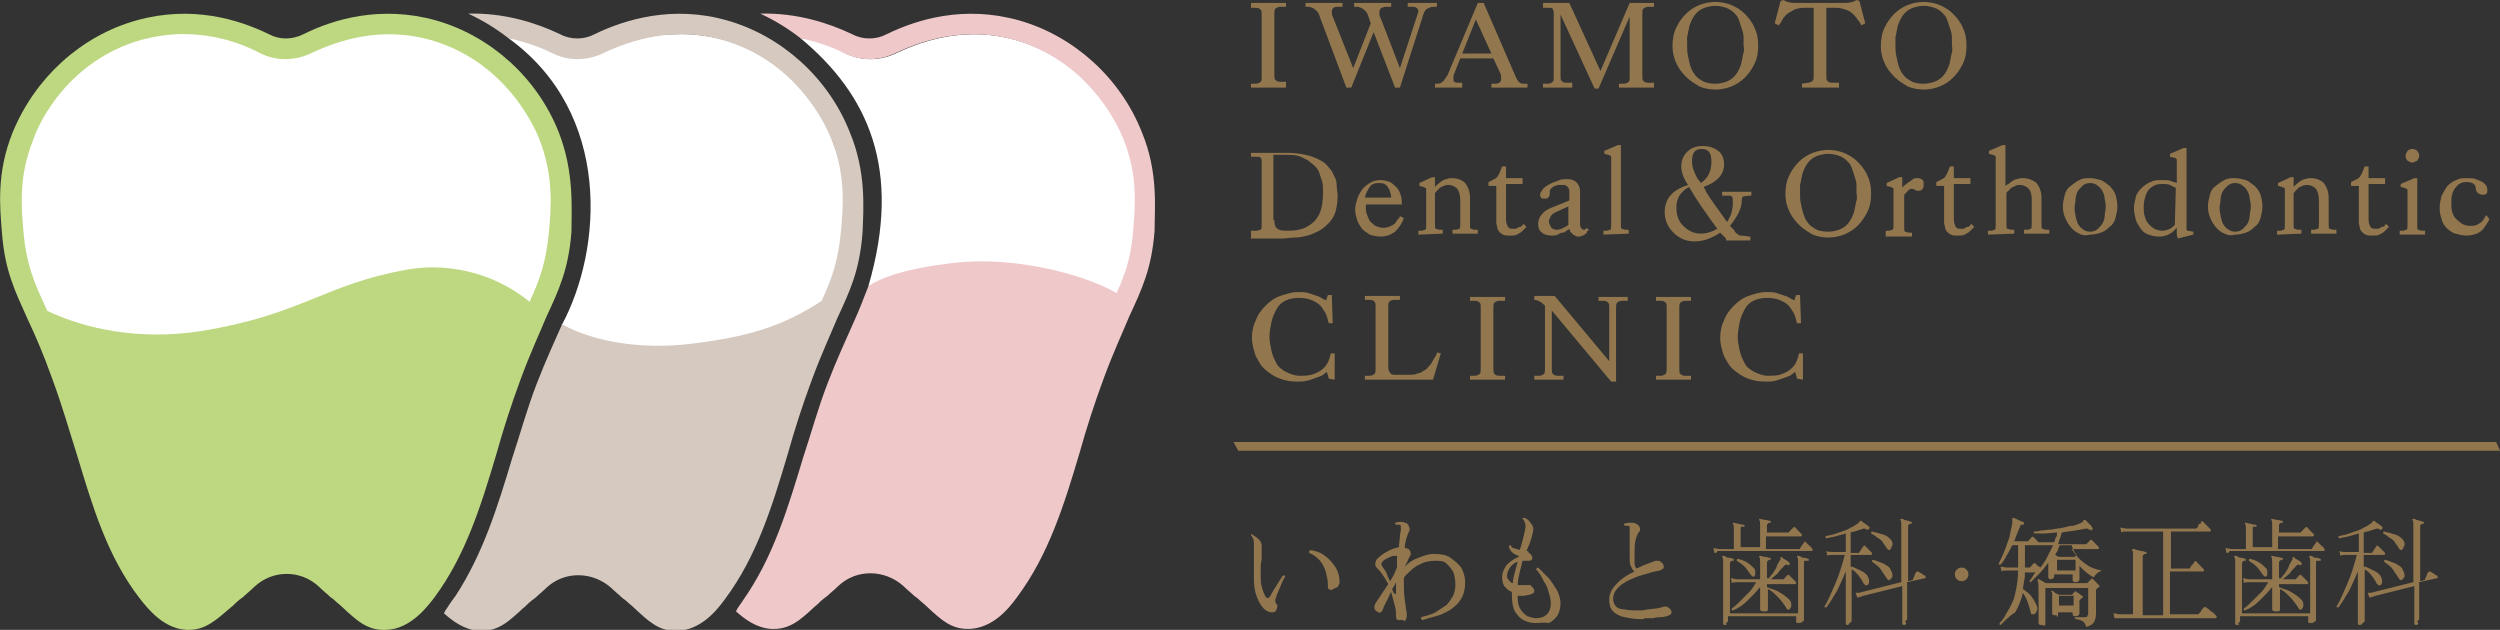 <?xml version="1.0" encoding="utf-8"?>
<!-- Generator: Adobe Illustrator 27.3.1, SVG Export Plug-In . SVG Version: 6.00 Build 0)  -->
<svg version="1.1" xmlns="http://www.w3.org/2000/svg" xmlns:xlink="http://www.w3.org/1999/xlink" x="0px" y="0px"
	 viewBox="0 0 256.8 64.7" style="enable-background:new 0 0 256.8 64.7;" xml:space="preserve">
<rect x="0" y="0" width="256.8" height="64.7" fill="#333333" stroke="none"/>
<style type="text/css">
	.st0{fill:#FFFFFF;}
	.st1{fill:#92774E;}
	.st2{fill:#8DC21F;stroke:#E3007F;stroke-width:3;stroke-miterlimit:10;}
	.st3{fill:#45A681;stroke:#E3007F;stroke-miterlimit:10;}
	.st4{fill:#BDD880;}
	.st5{fill:#D5C9C0;}
	.st6{fill:#EFC8CA;}
</style>
<g id="レイヤー_2">
	<path class="st0" d="M115.5,14.3c-0.7-1.8-3.8-8.1-11.2-10.2c-5-1.4-9.3,0-12.1,1.3c-1.8,0.9-3.8,0.9-5.5,0
		c-1.4-0.7-2.3-1.3-4.5-1.5c7,5.8,10.5,13.5,7,25.5c5.9-1.7,6-0.5,12.7-1.7c3.8-0.7,8.7,0.1,12.6,3.3c1.1-2.4,1.7-4.1,2-7.3
		C116.7,21.3,117,18.1,115.5,14.3z"/>
	<path class="st0" d="M85.5,14.4c-0.6-1.9-3.7-8.2-11.1-10.3c-1.5-0.4-3-0.6-4.3-0.6c-3.2,0-5.8,0.5-7.7,1.5
		c-1.7,0.9-3.8,1.3-5.6,0.4c-1.7-0.8-1.9-1.3-4.6-1.5c10.7,7.7,9.7,21.7,5.5,29.5c2.8,1.1,3.3,3,8.3,3.8c6.3,1,14.2-3.4,18.1-5.3
		c0,0,0,0,0-0.1c1.3-2.8,2.1-4.6,2.4-8.1C86.7,21.3,87,18.1,85.5,14.4z"/>
</g>
<g id="レイヤー_1">
	<g>
		<polygon class="st1" points="256.8,46.3 127.2,46.3 126.7,45.4 256.4,45.4 		"/>
		<g>
			<path class="st2" d="M56.9,33.4"/>
			<path class="st3" d="M56.9,33.4"/>
			<path class="st4" d="M57.4,13.6c-2.2-5.6-7-9.9-12.6-11.5C39.1,0.5,34.2,2,31.2,3.5c-1.2,0.6-2.5,0.6-3.6,0
				C24.5,2,19.7,0.5,14,2.1S3.6,8,1.3,13.6c-1.7,4.2-1.3,7.8-1.1,10.3c0.3,3.9,1.3,5.9,2.6,8.8c0.8,1.7,1.6,3.5,2.6,6.3
				c1,2.7,1.7,5.2,2.5,7.7C9.5,52,11,57.1,14.3,61.4c1,1.3,2.6,3.2,4.9,3.3c0.1,0,0.2,0,0.2,0c1.7,0,2.8-1,4.3-2.3
				c0.3-0.2,0.5-0.5,0.9-0.8l0.4-0.3c0.3-0.3,0.7-0.6,1.1-1c1.9-1.8,4.8-1.8,6.7,0c0.4,0.4,0.8,0.7,1.1,1l0.4,0.3
				c0.3,0.3,0.6,0.5,0.9,0.8c1.5,1.4,2.6,2.4,4.5,2.3c2.5-0.1,4.2-2.4,4.9-3.3c3.2-4.3,4.8-9.4,6.4-14.8c0.7-2.5,1.5-5,2.5-7.7
				s1.9-4.6,2.6-6.3c1.3-2.8,2.3-4.9,2.6-8.8C58.7,21.4,59,17.7,57.4,13.6z"/>
			<path class="st0" d="M56.4,23.7c-0.3,3.2-0.9,4.9-2,7.3c-3.9-3.2-8.8-4-12.6-3.3c-8.5,1.5-10.7,4.6-21.1,6.3
				c-6.3,1-12-0.2-15.9-2.1c0,0,0,0,0-0.1c-1.3-2.8-2.1-4.6-2.4-8.1c-0.2-2.4-0.5-5.6,1-9.3C4,12.5,7.1,6.2,14.5,4.1
				c1.5-0.4,3-0.6,4.3-0.6c3.2,0,5.9,0.9,7.8,1.9c1.7,0.9,3.7,0.9,5.5,0c2.8-1.3,7.1-2.7,12.1-1.3c7.4,2.1,10.5,8.4,11.2,10.2
				C56.9,18.1,56.6,21.3,56.4,23.7z"/>
			<path class="st5" d="M87.3,13.6c-2.2-5.6-7-9.9-12.6-11.5C69.1,0.5,64.2,2,61.1,3.5c-1.1,0.6-2.5,0.6-3.6,0
				c-2.3-1.1-5.6-2.2-9.4-2.1c1.5,0.7,2.8,1.5,4.1,2.5c1.7,0.4,3.2,0.9,4.4,1.5c1.7,0.9,3.7,0.9,5.5,0c2.8-1.3,7.1-2.7,12.1-1.3
				c7.4,2.1,10.5,8.4,11.2,10.2c1.5,3.7,1.2,6.9,1,9.3c-0.3,3.2-0.9,4.9-2,7.3c-4.1,2.7-7.8,3.8-14.2,4.5c-4.4,0.4-9-0.2-12.5-2.1
				v0.1c-0.7,1.6-1.6,3.5-2.6,6.1s-1.7,5.2-2.5,7.6c-1.5,5-3,9.8-5.8,14.1c-0.3,0.4-0.6,0.8-0.9,1.3c-0.1,0.1-0.2,0.3-0.3,0.5
				c0.9,0.8,2.1,1.7,3.6,1.8c1.9,0.1,3-0.9,4.5-2.3c0.3-0.2,0.5-0.5,0.9-0.8l0.4-0.3c0.3-0.3,0.7-0.6,1.1-1c1.9-1.8,4.8-1.7,6.7,0
				c0.4,0.4,0.8,0.7,1.1,1l0.4,0.3c0.3,0.3,0.6,0.5,0.9,0.8c1.5,1.4,2.5,2.3,4.2,2.3c0.1,0,0.2,0,0.2,0c2.3-0.1,3.9-1.9,4.9-3.3
				c3.2-4.3,4.8-9.4,6.4-14.8c0.7-2.5,1.5-5,2.5-7.7s1.9-4.6,2.6-6.3c1.3-2.8,2.3-4.9,2.6-8.8C88.7,21.4,89,17.7,87.3,13.6z"/>
			<path class="st6" d="M117.3,13.6c-2.2-5.6-7-9.9-12.6-11.5C99,0.5,94.2,2,91.1,3.5c-1.1,0.6-2.5,0.6-3.6,0
				c-2.3-1.1-5.6-2.2-9.4-2.1c1.5,0.7,2.8,1.5,4.1,2.5c1.7,0.4,3.2,0.9,4.4,1.5c1.7,0.9,3.7,0.9,5.5,0c2.8-1.3,7.1-2.7,12.1-1.3
				c7.4,2.1,10.5,8.4,11.2,10.2c1.5,3.7,1.2,6.9,1,9.3c-0.2,2.8-0.8,4.5-1.7,6.5c-3.5-2-10.6-3.8-16.7-3.1c-2.5,0.3-6.6,0.9-8.8,2.4
				l0,0c-0.5,1.3-1,2.6-1.6,3.9c-0.7,1.6-1.6,3.5-2.6,6.1s-1.7,5.2-2.5,7.6c-1.6,5.3-3.1,10.3-6.2,14.7c-0.1,0.2-0.3,0.4-0.4,0.6
				c-0.1,0.1-0.2,0.3-0.3,0.5c0.9,0.8,2.1,1.7,3.6,1.8c1.9,0.1,3-0.9,4.5-2.3c0.3-0.2,0.5-0.5,0.9-0.8l0.4-0.3
				c0.3-0.3,0.7-0.6,1.1-1c1.9-1.8,4.8-1.7,6.7,0c0.4,0.4,0.8,0.7,1.1,1l0.4,0.3c0.3,0.3,0.6,0.5,0.9,0.8c1.5,1.4,2.5,2.3,4.2,2.3
				c0.1,0,0.2,0,0.2,0c2.3-0.1,3.9-1.9,4.9-3.3c3.2-4.3,4.8-9.4,6.4-14.8c0.7-2.5,1.5-5,2.5-7.7s1.9-4.6,2.6-6.3
				c1.3-2.8,2.3-4.9,2.6-8.8C118.6,21.4,119,17.7,117.3,13.6z"/>
		</g>
		<g>
			<g>
				<g>
					<path class="st1" d="M130.7,62.9c-0.3,0-0.6-0.1-0.9-0.4c-0.3-0.3-0.5-0.7-0.7-1.2s-0.3-1.1-0.3-1.9c0-0.3,0-0.6,0-0.9
						c0-0.3,0-0.6,0-0.8c0-0.3,0-0.6,0-0.9c0-0.3,0-0.6,0-1c0-0.2,0-0.3-0.1-0.5s-0.1-0.2-0.2-0.3c0-0.1,0-0.1,0-0.1s0.1-0.1,0.1,0
						c0.2,0.1,0.5,0.3,0.7,0.5s0.3,0.4,0.3,0.7c0,0.2,0,0.4,0,0.6c0,0.2,0,0.4,0,0.6c0,0.3-0.1,0.6-0.1,0.9c0,0.3,0,0.7,0,1.2
						s0.1,0.9,0.2,1.2c0.1,0.3,0.2,0.5,0.3,0.7c0.2,0.2,0.3,0.2,0.5-0.1c0.1-0.2,0.2-0.4,0.4-0.7s0.3-0.5,0.5-0.8s0.3-0.5,0.4-0.6
						c0.1,0,0.2,0,0.2,0.1s-0.1,0.2-0.2,0.4c-0.1,0.2-0.2,0.4-0.3,0.7c-0.1,0.2-0.2,0.5-0.3,0.7s-0.1,0.4-0.2,0.6c0,0.1,0,0.2,0,0.2
						c0,0.1,0,0.1,0.1,0.2c0,0,0,0.1,0.1,0.1c0,0,0,0.1,0,0.2c0,0.1,0,0.2-0.1,0.3C131.1,62.8,130.9,62.9,130.7,62.9z M136.8,60.6
						c-0.1,0-0.2,0-0.3-0.1c-0.1,0-0.1-0.2-0.1-0.4c0-0.5-0.1-0.9-0.2-1.3c-0.1-0.4-0.3-0.8-0.6-1.2c-0.3-0.3-0.6-0.6-1.1-0.8
						c-0.1-0.1,0-0.2,0.1-0.3c0.5,0.1,1,0.2,1.5,0.6c0.4,0.3,0.8,0.7,1.1,1.2s0.4,1,0.4,1.5c0,0.2-0.1,0.3-0.2,0.5
						C137,60.5,136.9,60.5,136.8,60.6z"/>
					<path class="st1" d="M143.7,63.7c-0.2,0-0.3-0.1-0.3-0.4c0-0.3,0-0.7-0.1-1c-0.1-0.4-0.2-0.7-0.3-1.1l-0.1-0.4
						c-0.2,0.3-0.3,0.7-0.5,1c-0.1,0.3-0.3,0.5-0.3,0.7c-0.1,0.2-0.2,0.4-0.3,0.4c-0.1,0.1-0.2,0-0.4-0.1c-0.3-0.2-0.3-0.6,0-1
						c0.2-0.3,0.4-0.6,0.6-0.9c0.2-0.3,0.4-0.6,0.6-0.9c-0.2-0.4-0.4-0.7-0.6-1s-0.4-0.5-0.5-0.6c-0.2-0.2-0.3-0.4-0.2-0.6
						c0-0.2,0.1-0.4,0.4-0.6c0.2-0.2,0.5-0.4,0.9-0.6c0.3-0.2,0.7-0.3,1.1-0.4c0-0.4,0.1-0.8,0.1-1.1s0.1-0.5,0.1-0.7
						c0-0.3,0-0.5-0.1-0.5c0,0-0.1,0-0.2,0c-0.1,0-0.1,0-0.2,0l-0.1-0.1v-0.1c0.1,0,0.3-0.1,0.5-0.1s0.4,0,0.5,0.1
						c0.2,0,0.3,0.1,0.4,0.3c0.1,0.2,0.1,0.3,0.1,0.5c-0.1,0.1-0.2,0.4-0.3,0.7s-0.2,0.7-0.2,1.1c0.1,0,0.2,0,0.2,0s0.1,0.1,0.2,0.1
						c0.2,0.2,0.3,0.5,0.1,0.8c-0.1,0.1-0.1,0.2-0.2,0.4s-0.2,0.4-0.3,0.6c0.4-0.4,0.8-0.7,1.4-0.9c0.5-0.2,1-0.4,1.6-0.4
						c0.7,0,1.3,0.1,1.7,0.4s0.8,0.6,1.1,1c0.2,0.4,0.4,0.9,0.4,1.5s-0.1,1.1-0.3,1.5s-0.5,0.8-0.8,1c-0.3,0.3-0.7,0.5-1.1,0.7
						c-0.4,0.2-0.8,0.3-1.2,0.4s-0.7,0.2-1,0.3c-0.1-0.1-0.2-0.2-0.1-0.3c0.2-0.1,0.4-0.1,0.7-0.2c0.3-0.1,0.6-0.2,0.9-0.4
						c0.3-0.2,0.6-0.4,0.9-0.6s0.5-0.6,0.7-0.9s0.3-0.8,0.3-1.3c0-0.4-0.1-0.9-0.2-1.2c-0.2-0.4-0.4-0.6-0.7-0.9s-0.7-0.3-1.2-0.3
						s-1.1,0.1-1.6,0.4c-0.5,0.2-0.9,0.6-1.3,1c-0.1,0.1-0.1,0.1-0.2,0.2c0,0.1-0.1,0.1-0.1,0.2v0.1c0,0.8,0,1.5,0.1,2.1
						s0.1,1,0.2,1.3c0,0.1,0,0.2,0,0.2c0,0.1,0,0.1,0,0.2c0,0.2-0.1,0.4-0.2,0.5C144,63.6,143.9,63.7,143.7,63.7z M142.8,59.7
						c0.1-0.2,0.3-0.5,0.4-0.7c0.1-0.2,0.2-0.5,0.3-0.7c0-0.2,0-0.4,0-0.6c0-0.2,0-0.4,0-0.6c-0.1,0-0.2,0-0.3,0
						c-0.2,0-0.4,0.1-0.6,0.2c-0.2,0.1-0.4,0.2-0.5,0.3s-0.2,0.2-0.2,0.3s0,0.2,0.1,0.3c0.1,0.2,0.3,0.4,0.4,0.6
						C142.5,59.1,142.6,59.4,142.8,59.7z M143.3,61L143.3,61c0.1,0.1,0.1,0,0.1,0c0-0.2,0-0.4,0-0.6c0-0.2,0-0.4,0-0.6
						c0,0.1-0.1,0.1-0.1,0.2c0,0.1-0.1,0.1-0.1,0.2l-0.2,0.3c0,0.1,0.1,0.2,0.1,0.3S143.2,60.9,143.3,61z"/>
					<path class="st1" d="M157.7,64c-0.4,0-0.8-0.1-1.2-0.3s-0.6-0.5-0.9-0.9c-0.2-0.4-0.3-1-0.3-1.7v-0.3c-0.3-0.1-0.5-0.3-0.7-0.5
						s-0.3-0.6-0.3-1c0-0.5,0.2-0.9,0.5-1.3c0.3-0.3,0.7-0.6,1.2-0.8v-0.1c-0.3-0.1-0.5-0.2-0.7-0.4s-0.3-0.4-0.3-0.6l0.1-0.1h0.1
						c0,0.1,0.1,0.3,0.3,0.3c0.2,0.1,0.4,0.1,0.6,0.2c0.2-0.5,0.3-1,0.4-1.4c0.1-0.4,0.2-0.8,0.2-1s0-0.3-0.1-0.5
						c0-0.1-0.1-0.2-0.2-0.3c0-0.1,0-0.1,0.1-0.1s0.1,0,0.1,0c0.3,0.1,0.5,0.3,0.6,0.5c0.2,0.2,0.3,0.4,0.3,0.7
						c0,0.2-0.1,0.5-0.2,0.9s-0.3,0.8-0.5,1.3c0.1,0,0.2,0,0.2,0.1s0.1,0.1,0.2,0.2c0.2,0.2,0.2,0.4,0.2,0.5
						c-0.1,0.2-0.2,0.2-0.4,0.2s-0.4,0-0.6,0c-0.1,0.4-0.2,0.8-0.3,1.2s-0.2,0.9-0.2,1.3c0.2,0,0.4,0,0.6,0s0.3,0,0.5,0
						c0.1,0,0.2,0,0.2,0s0.1,0.1,0.2,0.2c0.2,0.2,0.2,0.3,0.2,0.5c0,0.1-0.2,0.2-0.5,0.3c-0.2,0-0.4,0.1-0.6,0.1c-0.2,0-0.4,0-0.6,0
						v0.2c0,0.5,0.1,0.9,0.3,1.2s0.4,0.5,0.7,0.7c0.3,0.1,0.6,0.2,0.9,0.2c0.4,0,0.8-0.1,1.1-0.4c0.3-0.3,0.4-0.7,0.4-1.1
						c0-0.4-0.1-0.8-0.2-1.1c-0.1-0.4-0.2-0.7-0.4-1s-0.3-0.6-0.5-0.9s-0.3-0.4-0.4-0.5c0-0.1,0.1-0.2,0.2-0.2
						c0.1,0.1,0.2,0.2,0.4,0.4s0.4,0.4,0.6,0.6s0.4,0.5,0.6,0.8c0.2,0.3,0.4,0.6,0.5,0.9c0.1,0.3,0.2,0.6,0.2,1s-0.1,0.8-0.3,1.2
						c-0.2,0.3-0.5,0.6-0.9,0.8C158.6,63.9,158.2,64,157.7,64z M155.4,59.9c0-0.4,0.1-0.7,0.2-1.1c0.1-0.4,0.2-0.7,0.3-1.1
						c-0.3,0.1-0.6,0.3-0.8,0.6s-0.3,0.6-0.3,0.9c0,0.2,0.1,0.3,0.2,0.4S155.2,59.9,155.4,59.9z"/>
					<path class="st1" d="M168.6,63.6c-0.7,0-1.2-0.1-1.7-0.2c-0.5-0.1-0.9-0.3-1.2-0.6s-0.4-0.7-0.4-1.2c0-0.4,0.1-0.8,0.4-1.2
						s0.6-0.7,1-1s0.8-0.5,1.2-0.7c-0.2-0.1-0.3-0.4-0.4-0.6s-0.1-0.6-0.1-1.1c0-0.2,0-0.4,0-0.7s0-0.6,0-0.9c0-0.3,0-0.6,0-0.8
						s0-0.3,0-0.4c0-0.1-0.1-0.2-0.1-0.2s-0.1,0-0.2,0c-0.1,0-0.1,0-0.2,0l0,0l-0.1-0.1v-0.1c0.1,0,0.3-0.1,0.5-0.1s0.3,0,0.5,0
						c0.3,0.1,0.5,0.2,0.6,0.4s0.1,0.4,0,0.5c-0.2,0.2-0.3,0.5-0.4,0.9c-0.1,0.4-0.1,0.9-0.1,1.3c0,0.4,0,0.7,0,1s0.1,0.5,0.2,0.6
						c0.3-0.1,0.6-0.3,0.9-0.4c0.3-0.1,0.5-0.2,0.8-0.3c0.2-0.1,0.3-0.1,0.5-0.1s0.3,0.1,0.4,0.2c0.2,0.2,0.2,0.3,0.2,0.5
						c0,0.1-0.2,0.2-0.4,0.3c-0.4,0.1-0.7,0.1-1.2,0.3c-0.4,0.1-0.8,0.2-1.3,0.4c-0.4,0.2-0.8,0.3-1.2,0.6c-0.4,0.2-0.6,0.5-0.8,0.7
						c-0.2,0.3-0.3,0.6-0.3,0.9c0,0.3,0.1,0.6,0.3,0.8s0.5,0.3,0.9,0.3c0.4,0.1,0.9,0.1,1.4,0.1c0.3,0,0.6,0,0.9-0.1
						c0.3,0,0.7-0.1,1-0.1c0.3-0.1,0.6-0.1,0.7-0.2c0.1,0,0.2,0,0.3,0c0.4,0.2,0.5,0.4,0.5,0.6c0,0.2-0.2,0.3-0.5,0.4
						c-0.1,0-0.3,0.1-0.6,0.1s-0.5,0-0.8,0.1c-0.3,0-0.6,0-0.9,0C169,63.6,168.8,63.6,168.6,63.6z"/>
					<path class="st1" d="M176.1,56.8l-0.1-0.5c0.2,0,0.4,0.1,0.7,0.1h1.4v-2c0-0.3,0-0.5-0.1-0.6c0-0.1,0-0.1,0-0.1h0.1
						c0.1,0,0.3,0.1,0.5,0.1c0.2,0.1,0.4,0.1,0.5,0.1s0.1,0.1,0.1,0.1c0,0.1,0,0.1-0.1,0.1s-0.2,0-0.2,0c-0.1,0-0.1,0.1-0.1,0.2v1.9
						h2V54c0-0.3,0-0.5-0.1-0.6v-0.1h0.1c0.1,0,0.3,0.1,0.5,0.1s0.4,0.1,0.5,0.1s0.1,0.1,0.1,0.1c0,0.1,0,0.1-0.1,0.1
						s-0.2,0-0.2,0.1c-0.1,0-0.1,0.1-0.1,0.2v0.7h2.2c0,0,0.1,0,0.1-0.1c0,0,0.1-0.1,0.2-0.2c0.1-0.1,0.2-0.2,0.2-0.2
						c0.1-0.1,0.1-0.1,0.2,0c0.1,0,0.1,0.1,0.2,0.2c0.1,0.1,0.2,0.2,0.2,0.2c0.1,0.1,0.1,0.1,0.2,0.2c0.1,0.1,0.1,0.1,0.1,0.2
						c0,0.1-0.1,0.1-0.2,0.1h-3.5v1.3h3.4c0.1,0,0.1,0,0.1-0.1c0,0,0.1-0.1,0.2-0.3c0.1-0.1,0.2-0.2,0.2-0.3c0.1-0.1,0.1-0.1,0.2,0
						c0.1,0.1,0.2,0.2,0.3,0.3s0.3,0.2,0.3,0.3c0.1,0.1,0.1,0.2,0.1,0.2c0,0.1-0.1,0.1-0.2,0.1h-9.6
						C176.4,56.8,176.2,56.8,176.1,56.8z M177.2,64.2c-0.2,0-0.2-0.1-0.2-0.2c0,0,0-0.2,0-0.5s0-0.7,0-1.1c0-0.5,0-1,0-1.5
						c0-0.6,0-1.1,0-1.7v-1.4c0-0.3,0-0.5-0.1-0.6c0-0.1,0-0.1,0-0.1s0,0,0.1,0s0.2,0,0.3,0.1s0.3,0.1,0.4,0.1
						c0.1,0,0.3,0.1,0.3,0.1c0.1,0,0.1,0.1,0.1,0.1c0,0.1,0,0.1-0.1,0.1s-0.2,0-0.2,0.1c-0.1,0-0.1,0.1-0.1,0.2V63h7v-5.2
						c0-0.3,0-0.5-0.1-0.6c0-0.1,0-0.1,0-0.1h0.1c0.1,0,0.2,0,0.3,0.1s0.3,0.1,0.4,0.1c0.1,0,0.3,0.1,0.3,0.1c0.1,0,0.1,0.1,0.1,0.1
						c0,0.1,0,0.1-0.1,0.1s-0.2,0-0.3,0s-0.1,0.1-0.1,0.2v0.6c0,0.6,0,1.2,0,1.8s0,1.2,0,1.7s0,1,0,1.3s0,0.5,0,0.5
						c0,0.1-0.1,0.1-0.2,0.2c-0.1,0.1-0.3,0.1-0.4,0.1c-0.2,0-0.2-0.1-0.2-0.2v-0.5h-7v0.5c0,0.1-0.1,0.1-0.2,0.2
						C177.4,64.2,177.3,64.2,177.2,64.2z M181.1,62.8c-0.2,0-0.3-0.1-0.3-0.2c0,0,0-0.1,0-0.3s0-0.3,0-0.5s0-0.4,0-0.6s0-0.4,0-0.6
						v-0.3c-0.4,0.5-0.8,0.9-1.3,1.4s-1,0.8-1.5,1c-0.1,0-0.2-0.1-0.1-0.2c0.3-0.2,0.6-0.5,0.9-0.8s0.6-0.6,0.9-0.9
						c0.3-0.3,0.5-0.7,0.7-1h-1.9c-0.3,0-0.5,0-0.6,0.1l-0.1-0.5c0.2,0,0.4,0.1,0.7,0.1h2.3v-1.7c0-0.3,0-0.5-0.1-0.6v-0.1h0.1
						c0.1,0,0.3,0.1,0.5,0.1s0.3,0.1,0.5,0.1c0.1,0,0.1,0.1,0.1,0.1c0,0.1,0,0.1-0.1,0.1s-0.1,0-0.2,0.1s-0.1,0.1-0.1,0.2v1.6h0.2
						c0.1-0.1,0.2-0.3,0.4-0.5c0.1-0.2,0.3-0.4,0.4-0.7s0.2-0.4,0.3-0.6c0.1-0.1,0.1-0.2,0.1-0.3s0-0.1,0-0.1h0.1
						c0.1,0.1,0.2,0.2,0.4,0.3s0.3,0.2,0.4,0.3c0,0,0.1,0.1,0,0.2c0,0.1-0.1,0.1-0.2,0c-0.1,0-0.1,0-0.2,0c0,0-0.1,0.1-0.2,0.2
						c-0.2,0.2-0.4,0.4-0.6,0.7c-0.2,0.2-0.5,0.4-0.7,0.6h1.2c0.1,0,0.1,0,0.1,0s0.1-0.1,0.2-0.2c0.1-0.1,0.1-0.2,0.2-0.2
						c0.1-0.1,0.1-0.1,0.2,0c0,0,0.1,0.1,0.2,0.2c0.1,0.1,0.1,0.1,0.2,0.2c0.1,0.1,0.1,0.1,0.2,0.2c0.1,0.1,0.1,0.1,0.1,0.2
						c0,0.1-0.1,0.1-0.1,0.1h-2.9v0.3c0.2,0.1,0.5,0.2,0.8,0.3s0.6,0.3,0.9,0.5c0.3,0.2,0.5,0.4,0.6,0.5c0.2,0.2,0.2,0.4,0.2,0.6
						c0,0.2-0.1,0.3-0.2,0.4c-0.1,0-0.1,0.1-0.2,0s-0.1-0.1-0.2-0.3c-0.2-0.3-0.5-0.7-0.8-1s-0.6-0.6-1-0.8v0.2c0,0.2,0,0.5,0,0.7
						c0,0.3,0,0.5,0,0.8c0,0.2,0,0.4,0,0.4s0,0.1-0.1,0.2C181.3,62.8,181.2,62.8,181.1,62.8z M180.2,59.2c-0.1,0-0.1,0.1-0.2,0
						s-0.1-0.1-0.2-0.2c-0.2-0.3-0.4-0.6-0.6-0.8c-0.2-0.2-0.5-0.4-0.8-0.6c0-0.1,0-0.2,0.1-0.2c0.4,0.1,0.7,0.2,1,0.4
						s0.5,0.4,0.7,0.6c0.1,0.1,0.1,0.3,0.1,0.5C180.3,59,180.3,59.1,180.2,59.2z"/>
					<path class="st1" d="M189.8,64.2c-0.2,0-0.2-0.1-0.2-0.2c0,0,0-0.2,0-0.5s0-0.6,0-1s0-0.9,0-1.4s0-1,0-1.6v-0.8
						c-0.3,0.7-0.6,1.4-0.9,2c-0.4,0.6-0.7,1.2-1.1,1.7c-0.1,0-0.2,0-0.2-0.1c0.4-0.6,0.7-1.4,1.1-2.3s0.7-1.9,1-3h-1.2
						c-0.3,0-0.5,0-0.6,0.1l-0.1-0.5c0.2,0.1,0.4,0.1,0.7,0.1h1.3v-1.9c-0.4,0.1-0.7,0.2-1.1,0.3c-0.3,0.1-0.6,0.1-0.9,0.2l-0.1-0.1
						v-0.1c0.2-0.1,0.5-0.1,0.8-0.2c0.3-0.1,0.6-0.2,0.9-0.3s0.6-0.2,0.9-0.4c0.3-0.1,0.5-0.3,0.7-0.4c0.1-0.1,0.2-0.1,0.2-0.2
						c0-0.1,0.1-0.1,0.1-0.1h0.1c0.1,0.1,0.2,0.2,0.4,0.3s0.3,0.3,0.4,0.3c0,0,0.1,0.1,0,0.2c0,0.1-0.1,0.1-0.2,0.1l0,0
						c-0.1,0-0.1,0-0.2-0.1c-0.1,0-0.1,0-0.2,0c-0.2,0.1-0.4,0.1-0.6,0.2c-0.2,0.1-0.5,0.1-0.7,0.2v2.1h0.8c0,0,0.1,0,0.1-0.1
						c0,0,0.1-0.1,0.2-0.3s0.2-0.2,0.2-0.3c0.1-0.1,0.1-0.1,0.2,0c0.1,0.1,0.2,0.2,0.3,0.3s0.3,0.3,0.3,0.3c0.1,0.1,0.1,0.1,0.1,0.2
						c0,0.1-0.1,0.1-0.1,0.1h-2.1v1.2c0.2,0,0.4,0.1,0.6,0.2c0.2,0.1,0.4,0.2,0.6,0.3s0.3,0.2,0.5,0.4c0.1,0.2,0.2,0.4,0.2,0.6
						c0,0.2-0.1,0.4-0.2,0.4c-0.1,0-0.1,0.1-0.2,0s-0.1-0.1-0.2-0.2c-0.1-0.3-0.3-0.5-0.5-0.8c-0.2-0.2-0.4-0.5-0.7-0.6v0.9
						c0,0.5,0,1,0,1.5s0,1,0,1.4s0,0.8,0,1c0,0.3,0,0.4,0,0.5s-0.1,0.1-0.2,0.2S189.9,64.2,189.8,64.2z M195.6,64.2
						c-0.2,0-0.2-0.1-0.2-0.2c0,0,0-0.2,0-0.4s0-0.5,0-0.9s0-0.8,0-1.2s0-0.9,0-1.3l-4,1c-0.2,0.1-0.4,0.1-0.6,0.2l-0.2-0.5
						c0.2,0,0.4,0,0.7-0.1l4-1V54c0-0.3,0-0.5-0.1-0.6v-0.1h0.1c0.1,0,0.2,0,0.3,0.1c0.1,0,0.3,0.1,0.4,0.1c0.1,0,0.2,0.1,0.3,0.1
						s0.1,0.1,0.1,0.1c0,0.1-0.1,0.1-0.1,0.1c-0.1,0-0.2,0-0.2,0.1c-0.1,0-0.1,0.1-0.1,0.2v5.6l0.4-0.1c0,0,0.1,0,0.1-0.1
						c0,0,0-0.1,0.1-0.2c0-0.1,0.1-0.2,0.1-0.3s0.1-0.1,0.1-0.2c0.1-0.1,0.1-0.1,0.2-0.1c0.1,0,0.1,0.1,0.2,0.1
						c0.1,0.1,0.2,0.1,0.3,0.2c0.1,0.1,0.2,0.1,0.2,0.1c0.1,0.1,0.1,0.1,0.1,0.2c0,0.1,0,0.1-0.1,0.1l-1.8,0.4c0,0.4,0,0.9,0,1.3
						c0,0.4,0,0.8,0,1.2s0,0.7,0,0.9s0,0.4,0,0.4c0,0.1-0.1,0.1-0.2,0.2C195.9,64.1,195.7,64.2,195.6,64.2z M194.2,56.4
						c-0.1,0.1-0.1,0.1-0.2,0.1c-0.1,0-0.1-0.1-0.2-0.2c-0.1-0.2-0.3-0.4-0.4-0.6s-0.4-0.4-0.6-0.5c-0.2-0.2-0.4-0.3-0.6-0.4v-0.1
						c0,0,0-0.1,0.1-0.1c0.4,0.1,0.8,0.2,1.1,0.3c0.4,0.1,0.6,0.3,0.8,0.5s0.2,0.4,0.2,0.6C194.3,56.1,194.3,56.3,194.2,56.4z
						 M194.2,59.5c-0.1,0-0.1,0.1-0.2,0.1c-0.1,0-0.1-0.1-0.2-0.2c-0.2-0.3-0.4-0.6-0.6-0.9c-0.2-0.3-0.5-0.5-0.9-0.8
						c0-0.1,0-0.2,0.1-0.2c0.4,0.1,0.8,0.3,1.1,0.4c0.3,0.2,0.6,0.3,0.7,0.6c0.1,0.2,0.2,0.4,0.2,0.6
						C194.4,59.3,194.3,59.4,194.2,59.5z"/>
					<path class="st1" d="M205.5,64.2c-0.1,0-0.1,0-0.1-0.1V64c0.3-0.3,0.5-0.6,0.7-1c0.2-0.3,0.4-0.7,0.6-1.1
						c0.2-0.4,0.3-0.9,0.4-1.4c0.1-0.5,0.2-1.2,0.2-1.9h-1.1c-0.3,0-0.5,0-0.6,0.1l-0.1-0.5c0.2,0,0.4,0.1,0.7,0.1h1.1
						c0-0.2,0-0.3,0-0.5s0-0.3,0-0.5V56h-0.6c-0.2,0.4-0.4,0.8-0.6,1.1c-0.2,0.4-0.4,0.7-0.6,0.9c-0.1,0-0.2,0-0.2-0.1
						c0.2-0.4,0.4-0.8,0.6-1.3s0.3-0.9,0.5-1.4c0.1-0.5,0.2-1,0.3-1.4c0-0.1,0-0.2,0-0.3s0-0.1,0-0.2c0-0.1,0-0.1,0-0.1h0.1
						c0.1,0,0.3,0.1,0.5,0.2c0.2,0.1,0.4,0.2,0.5,0.2s0.1,0.1,0.1,0.2c0,0.1-0.1,0.1-0.1,0.1c-0.1,0-0.2,0-0.2,0s-0.1,0.1-0.1,0.2
						c-0.1,0.2-0.2,0.5-0.3,0.7c-0.1,0.3-0.2,0.5-0.3,0.8h1.3c0.1,0,0.1,0,0.1,0s0.1-0.1,0.2-0.2c0.1-0.1,0.1-0.2,0.2-0.2
						c0.1-0.1,0.1-0.1,0.2,0c0.1,0.1,0.2,0.1,0.2,0.2c0.1,0.1,0.2,0.2,0.3,0.3h1.6c0.1-0.2,0.1-0.4,0.2-0.5s0.1-0.4,0.1-0.5
						c-0.5,0-0.9,0.1-1.3,0.1c-0.4,0-0.7,0-1,0l-0.1-0.1v-0.1c0.2,0,0.4,0,0.7-0.1c0.3,0,0.7-0.1,1.1-0.1c0.4-0.1,0.8-0.1,1.2-0.2
						c0.4-0.1,0.8-0.2,1.1-0.2c0.3-0.1,0.6-0.2,0.8-0.3c0.1-0.1,0.2-0.1,0.2-0.2c0-0.1,0.1-0.1,0.1-0.1h0.1c0.1,0.1,0.1,0.1,0.2,0.2
						c0.1,0.1,0.2,0.2,0.3,0.3s0.2,0.2,0.2,0.3c0.1,0.1,0.1,0.1,0,0.2c0,0.1-0.1,0.1-0.2,0c0,0,0,0-0.1,0s-0.1-0.1-0.2-0.1
						c0,0-0.1,0-0.2,0c-0.3,0.1-0.6,0.1-1.1,0.2s-0.9,0.1-1.3,0.2c-0.1,0.2-0.1,0.4-0.2,0.6c-0.1,0.2-0.1,0.4-0.2,0.6h2.8
						c0.1,0,0.1,0,0.1,0s0.1-0.1,0.2-0.2c0.1-0.1,0.2-0.2,0.2-0.2c0.1-0.1,0.1-0.1,0.2,0c0.1,0.1,0.2,0.2,0.3,0.3s0.2,0.2,0.3,0.3
						s0.1,0.1,0.1,0.2c0,0.1-0.1,0.1-0.1,0.1h-2.7c0.4,0.6,0.8,1.1,1.4,1.5c0.5,0.4,1.1,0.6,1.7,0.7c-0.2,0.1-0.4,0.2-0.5,0.3
						s-0.3,0.3-0.3,0.4c-0.3-0.1-0.5-0.3-0.8-0.5c-0.2-0.2-0.5-0.4-0.7-0.7v0.1c0,0.1,0,0.3,0,0.5s0,0.3,0,0.5c0,0.1,0,0.2,0,0.3
						s0,0.1-0.1,0.2c-0.1,0.1-0.2,0.1-0.4,0.1c-0.1,0-0.2-0.1-0.2-0.2V59H211v0.2c0,0.1,0,0.1-0.1,0.2c-0.1,0.1-0.2,0.1-0.3,0.1
						s-0.2-0.1-0.2-0.2c0,0,0-0.1,0-0.3s0-0.4,0-0.6c0-0.2,0-0.4,0-0.6l0,0c-0.3,0.4-0.6,0.8-0.9,1.1s-0.6,0.6-0.9,0.9
						c-0.1,0-0.1,0-0.1-0.1v-0.1c0.1-0.1,0.2-0.2,0.3-0.4s0.2-0.3,0.3-0.4H208c0,0.3,0,0.6-0.1,0.9c0,0.3-0.1,0.5-0.1,0.8
						c0.4,0.3,0.7,0.5,0.9,0.8s0.4,0.6,0.5,0.9c0.1,0.2,0.1,0.4,0,0.6s-0.2,0.3-0.3,0.3s-0.1,0-0.2,0s-0.1-0.1-0.1-0.2
						c-0.1-0.4-0.2-0.7-0.3-1s-0.3-0.7-0.5-1c-0.2,0.8-0.5,1.5-0.8,2C206.5,63.2,206,63.7,205.5,64.2z M209.6,58.3
						c0.3-0.4,0.5-0.7,0.7-1.1c0.2-0.4,0.4-0.8,0.6-1.2H208v1.3c0,0.2,0,0.3,0,0.5s0,0.3,0,0.5h0.4c0.1,0,0.1,0,0.1,0
						s0.1-0.1,0.2-0.2s0.1-0.2,0.2-0.2c0.1-0.1,0.1-0.1,0.2,0c0.1,0.1,0.1,0.1,0.2,0.2C209.4,58.2,209.5,58.2,209.6,58.3z
						 M209.6,64.2c-0.1,0-0.2-0.1-0.2-0.2c0,0,0-0.2,0-0.4s0-0.5,0-0.8s0-0.7,0-1s0-0.6,0-0.9c0-0.7,0-1.1-0.1-1.3v-0.1h0.1
						c0.1,0,0.2,0.1,0.4,0.2c0.2,0.1,0.3,0.2,0.4,0.2h4c0.1,0,0.1,0,0.2,0l0.4-0.4c0.1-0.1,0.1-0.1,0.2,0c0.1,0.1,0.2,0.2,0.3,0.3
						s0.2,0.2,0.3,0.3s0.1,0.2,0,0.2c0,0-0.1,0-0.1,0.1c0,0-0.1,0-0.1,0.1c0,0-0.1,0-0.1,0.1c0,0,0,0.1,0,0.2c0,0.6,0,1.1,0,1.5
						s0,0.7,0,0.8c0,0.3-0.1,0.6-0.2,0.8s-0.4,0.4-0.8,0.5c-0.1-0.3-0.2-0.5-0.4-0.6s-0.4-0.2-0.7-0.2c-0.1-0.1-0.1-0.2,0-0.2
						s0.2,0,0.4,0s0.4,0,0.6,0c0.1,0,0.2,0,0.2-0.1s0.1-0.1,0.1-0.2v-2.7h-4.4v3.7c0,0.1,0,0.1-0.1,0.2
						C209.9,64.2,209.8,64.2,209.6,64.2z M211,63.2c-0.1,0-0.2-0.1-0.2-0.2c0,0,0-0.2,0-0.3c0-0.2,0-0.4,0-0.6s0-0.5,0-0.7
						s0-0.3,0-0.4c0-0.1,0-0.2-0.1-0.2c0-0.1,0-0.1,0-0.1h0.1c0.1,0,0.2,0.1,0.3,0.2c0.1,0.1,0.3,0.1,0.4,0.2h1.3c0,0,0.1,0,0.1-0.1
						l0.1-0.1l0.1-0.1c0.1-0.1,0.1-0.1,0.2,0c0.1,0.1,0.2,0.1,0.3,0.2s0.2,0.2,0.3,0.2c0.1,0.1,0.1,0.2,0,0.2c0,0-0.1,0-0.1,0.1
						c0,0-0.1,0-0.1,0.1c-0.1,0-0.1,0.1-0.1,0.2c0,0.1,0,0.3,0,0.4c0,0.2,0,0.3,0,0.5c0,0.1,0,0.2,0,0.3s0,0.1-0.1,0.2
						s-0.2,0.1-0.4,0.1c-0.1,0-0.2-0.1-0.2-0.2v-0.2h-1.5v0.3c0,0.1,0,0.1-0.1,0.2C211.3,63.1,211.2,63.2,211,63.2z M211.4,57.2h1.6
						c0.1,0,0.1,0,0.1,0l0.2-0.2c-0.2-0.3-0.4-0.6-0.5-1h-1.2c-0.1,0.2-0.2,0.3-0.2,0.5c-0.1,0.2-0.2,0.3-0.3,0.5
						c0.1,0,0.1,0.1,0.2,0.1C211.3,57.1,211.4,57.1,211.4,57.2z M211.3,58.6h1.9v-1.1h-1.9V58.6z M211.5,62.2h1.5v-1h-1.5V62.2z"/>
					<path class="st1" d="M217.2,63.5l-0.1-0.5c0.2,0,0.4,0.1,0.7,0.1h1.3v-5.7c0-0.3,0-0.5,0-0.6c0-0.2-0.1-0.3-0.1-0.3v-0.1h0.1
						c0.1,0,0.2,0,0.4,0.1c0.2,0,0.3,0.1,0.5,0.1s0.3,0.1,0.4,0.1c0.1,0,0.1,0.1,0.1,0.1c0,0.1,0,0.1-0.1,0.1s-0.2,0-0.2,0.1
						c-0.1,0-0.1,0.1-0.1,0.2v6h2.1v-8.6h-3.7c-0.3,0-0.5,0-0.6,0.1l-0.1-0.5c0.2,0,0.4,0.1,0.7,0.1h7c0.1,0,0.1,0,0.2-0.1
						c0,0,0.1-0.1,0.1-0.2s0.1-0.2,0.2-0.2s0.1-0.1,0.1-0.2c0.1-0.1,0.1-0.1,0.2,0c0,0,0.1,0.1,0.2,0.2s0.2,0.2,0.3,0.3
						s0.2,0.2,0.2,0.2c0.1,0.1,0.1,0.1,0.1,0.2c0,0.1-0.1,0.1-0.1,0.1h-4v3.8h1.8h0.1c0,0,0.1,0,0.1-0.1s0.1-0.2,0.2-0.3
						s0.2-0.2,0.2-0.3c0.1-0.1,0.1-0.1,0.2,0c0.1,0,0.1,0.1,0.2,0.2c0.1,0.1,0.2,0.2,0.3,0.3s0.2,0.2,0.2,0.2
						c0.1,0.1,0.1,0.1,0.1,0.2c0,0.1-0.1,0.1-0.1,0.1h-3.4v4.4h2.8c0.1,0,0.1,0,0.1,0s0.1-0.1,0.2-0.2c0.1-0.1,0.1-0.2,0.2-0.3
						s0.1-0.2,0.2-0.2c0.1-0.1,0.1-0.1,0.2,0c0.1,0,0.1,0.1,0.3,0.2c0.1,0.1,0.2,0.2,0.4,0.3c0.1,0.1,0.2,0.2,0.3,0.3
						s0.1,0.1,0.1,0.2c0,0.1-0.1,0.1-0.1,0.1h-9.4C217.6,63.5,217.4,63.5,217.2,63.5z"/>
					<path class="st1" d="M228.7,56.8l-0.1-0.5c0.2,0,0.4,0.1,0.7,0.1h1.4v-2c0-0.3,0-0.5-0.1-0.6c0-0.1,0-0.1,0-0.1h0.1
						c0.1,0,0.3,0.1,0.5,0.1c0.2,0.1,0.4,0.1,0.5,0.1s0.1,0.1,0.1,0.1c0,0.1,0,0.1-0.1,0.1s-0.2,0-0.2,0c-0.1,0-0.1,0.1-0.1,0.2v1.9
						h2V54c0-0.3,0-0.5-0.1-0.6v-0.1h0.1c0.1,0,0.3,0.1,0.5,0.1s0.4,0.1,0.5,0.1s0.1,0.1,0.1,0.1c0,0.1,0,0.1-0.1,0.1
						s-0.2,0-0.2,0.1c-0.1,0-0.1,0.1-0.1,0.2v0.7h2.2c0,0,0.1,0,0.1-0.1c0,0,0.1-0.1,0.2-0.2c0.1-0.1,0.2-0.2,0.2-0.2
						c0.1-0.1,0.1-0.1,0.2,0c0.1,0,0.1,0.1,0.2,0.2c0.1,0.1,0.2,0.2,0.2,0.2c0.1,0.1,0.1,0.1,0.2,0.2c0.1,0.1,0.1,0.1,0.1,0.2
						c0,0.1-0.1,0.1-0.2,0.1H234v1.3h3.4c0.1,0,0.1,0,0.1-0.1c0,0,0.1-0.1,0.2-0.3c0.1-0.1,0.2-0.2,0.2-0.3c0.1-0.1,0.1-0.1,0.2,0
						c0.1,0.1,0.2,0.2,0.3,0.3s0.3,0.2,0.3,0.3c0.1,0.1,0.1,0.2,0.1,0.2c0,0.1-0.1,0.1-0.2,0.1H229C229,56.8,228.8,56.8,228.7,56.8z
						 M229.8,64.2c-0.2,0-0.2-0.1-0.2-0.2c0,0,0-0.2,0-0.5s0-0.7,0-1.1c0-0.5,0-1,0-1.5c0-0.6,0-1.1,0-1.7v-1.4c0-0.3,0-0.5-0.1-0.6
						c0-0.1,0-0.1,0-0.1s0,0,0.1,0s0.2,0,0.3,0.1s0.3,0.1,0.4,0.1c0.1,0,0.3,0.1,0.3,0.1c0.1,0,0.1,0.1,0.1,0.1c0,0.1,0,0.1-0.1,0.1
						s-0.2,0-0.2,0.1c-0.1,0-0.1,0.1-0.1,0.2V63h7v-5.2c0-0.3,0-0.5-0.1-0.6c0-0.1,0-0.1,0-0.1h0.1c0.1,0,0.2,0,0.3,0.1
						s0.3,0.1,0.4,0.1c0.1,0,0.3,0.1,0.3,0.1c0.1,0,0.1,0.1,0.1,0.1c0,0.1,0,0.1-0.1,0.1s-0.2,0-0.3,0s-0.1,0.1-0.1,0.2v0.6
						c0,0.6,0,1.2,0,1.8s0,1.2,0,1.7s0,1,0,1.3s0,0.5,0,0.5c0,0.1-0.1,0.1-0.2,0.2c-0.1,0.1-0.3,0.1-0.4,0.1c-0.2,0-0.2-0.1-0.2-0.2
						v-0.5h-7v0.5c0,0.1-0.1,0.1-0.2,0.2C230.1,64.2,229.9,64.2,229.8,64.2z M233.7,62.8c-0.2,0-0.3-0.1-0.3-0.2c0,0,0-0.1,0-0.3
						s0-0.3,0-0.5s0-0.4,0-0.6s0-0.4,0-0.6v-0.3c-0.4,0.5-0.8,0.9-1.3,1.4s-1,0.8-1.5,1c-0.1,0-0.2-0.1-0.1-0.2
						c0.3-0.2,0.6-0.5,0.9-0.8s0.6-0.6,0.9-0.9c0.3-0.3,0.5-0.7,0.7-1h-1.9c-0.3,0-0.5,0-0.6,0.1l-0.1-0.5c0.2,0,0.4,0.1,0.7,0.1
						h2.3v-1.7c0-0.3,0-0.5-0.1-0.6v-0.1h0.1c0.1,0,0.3,0.1,0.5,0.1s0.3,0.1,0.5,0.1c0.1,0,0.1,0.1,0.1,0.1c0,0.1,0,0.1-0.1,0.1
						s-0.1,0-0.2,0.1s-0.1,0.1-0.1,0.2v1.6h0.2c0.1-0.1,0.2-0.3,0.4-0.5c0.1-0.2,0.3-0.4,0.4-0.7s0.2-0.4,0.3-0.6
						c0.1-0.1,0.1-0.2,0.1-0.3s0-0.1,0-0.1h0.1c0.1,0.1,0.2,0.2,0.4,0.3s0.3,0.2,0.4,0.3c0,0,0.1,0.1,0,0.2c0,0.1-0.1,0.1-0.2,0
						c-0.1,0-0.1,0-0.2,0c0,0-0.1,0.1-0.2,0.2c-0.2,0.2-0.4,0.4-0.6,0.7c-0.2,0.2-0.5,0.4-0.7,0.6h1.2c0.1,0,0.1,0,0.1,0
						s0.1-0.1,0.2-0.2c0.1-0.1,0.1-0.2,0.2-0.2c0.1-0.1,0.1-0.1,0.2,0c0,0,0.1,0.1,0.2,0.2c0.1,0.1,0.1,0.1,0.2,0.2
						c0.1,0.1,0.1,0.1,0.2,0.2c0.1,0.1,0.1,0.1,0.1,0.2c0,0.1-0.1,0.1-0.1,0.1h-2.9v0.3c0.2,0.1,0.5,0.2,0.8,0.3s0.6,0.3,0.9,0.5
						c0.3,0.2,0.5,0.4,0.6,0.5c0.2,0.2,0.2,0.4,0.2,0.6c0,0.2-0.1,0.3-0.2,0.4c-0.1,0-0.1,0.1-0.2,0s-0.1-0.1-0.2-0.3
						c-0.2-0.3-0.5-0.7-0.8-1s-0.6-0.6-1-0.8v0.2c0,0.2,0,0.5,0,0.7c0,0.3,0,0.5,0,0.8c0,0.2,0,0.4,0,0.4s0,0.1-0.1,0.2
						C233.9,62.8,233.8,62.8,233.7,62.8z M232.8,59.2c-0.1,0-0.1,0.1-0.2,0s-0.1-0.1-0.2-0.2c-0.2-0.3-0.4-0.6-0.6-0.8
						c-0.2-0.2-0.5-0.4-0.8-0.6c0-0.1,0-0.2,0.1-0.2c0.4,0.1,0.7,0.2,1,0.4s0.5,0.4,0.7,0.6c0.1,0.1,0.1,0.3,0.1,0.5
						C232.9,59,232.9,59.1,232.8,59.2z"/>
					<path class="st1" d="M242.4,64.2c-0.2,0-0.2-0.1-0.2-0.2c0,0,0-0.2,0-0.5s0-0.6,0-1s0-0.9,0-1.4s0-1,0-1.6v-0.8
						c-0.3,0.7-0.6,1.4-0.9,2c-0.4,0.6-0.7,1.2-1.1,1.7c-0.1,0-0.2,0-0.2-0.1c0.4-0.6,0.7-1.4,1.1-2.3s0.7-1.9,1-3H241
						c-0.3,0-0.5,0-0.6,0.1l-0.1-0.5c0.2,0.1,0.4,0.1,0.7,0.1h1.3v-1.9c-0.4,0.1-0.7,0.2-1.1,0.3c-0.3,0.1-0.6,0.1-0.9,0.2l-0.1-0.1
						v-0.1c0.2-0.1,0.5-0.1,0.8-0.2c0.3-0.1,0.6-0.2,0.9-0.3s0.6-0.2,0.9-0.4c0.3-0.1,0.5-0.3,0.7-0.4c0.1-0.1,0.2-0.1,0.2-0.2
						c0-0.1,0.1-0.1,0.1-0.1h0.1c0.1,0.1,0.2,0.2,0.4,0.3s0.3,0.3,0.4,0.3c0,0,0.1,0.1,0,0.2c0,0.1-0.1,0.1-0.2,0.1l0,0
						c-0.1,0-0.1,0-0.2-0.1c-0.1,0-0.1,0-0.2,0c-0.2,0.1-0.4,0.1-0.6,0.2c-0.2,0.1-0.5,0.1-0.7,0.2v2.1h0.8c0,0,0.1,0,0.1-0.1
						c0,0,0.1-0.1,0.2-0.3s0.2-0.2,0.2-0.3c0.1-0.1,0.1-0.1,0.2,0c0.1,0.1,0.2,0.2,0.3,0.3s0.3,0.3,0.3,0.3c0.1,0.1,0.1,0.1,0.1,0.2
						c0,0.1-0.1,0.1-0.1,0.1h-2.1v1.2c0.2,0,0.4,0.1,0.6,0.2c0.2,0.1,0.4,0.2,0.6,0.3s0.3,0.2,0.5,0.4c0.1,0.2,0.2,0.4,0.2,0.6
						c0,0.2-0.1,0.4-0.2,0.4c-0.1,0-0.1,0.1-0.2,0s-0.1-0.1-0.2-0.2c-0.1-0.3-0.3-0.5-0.5-0.8c-0.2-0.2-0.4-0.5-0.7-0.6v0.9
						c0,0.5,0,1,0,1.5s0,1,0,1.4s0,0.8,0,1c0,0.3,0,0.4,0,0.5s-0.1,0.1-0.2,0.2S242.6,64.2,242.4,64.2z M248.2,64.2
						c-0.2,0-0.2-0.1-0.2-0.2c0,0,0-0.2,0-0.4s0-0.5,0-0.9s0-0.8,0-1.2s0-0.9,0-1.3l-4,1c-0.2,0.1-0.4,0.1-0.6,0.2l-0.2-0.5
						c0.2,0,0.4,0,0.7-0.1l4-1V54c0-0.3,0-0.5-0.1-0.6v-0.1h0.1c0.1,0,0.2,0,0.3,0.1c0.1,0,0.3,0.1,0.4,0.1c0.1,0,0.2,0.1,0.3,0.1
						s0.1,0.1,0.1,0.1c0,0.1-0.1,0.1-0.1,0.1c-0.1,0-0.2,0-0.2,0.1c-0.1,0-0.1,0.1-0.1,0.2v5.6l0.4-0.1c0,0,0.1,0,0.1-0.1
						c0,0,0-0.1,0.1-0.2c0-0.1,0.1-0.2,0.1-0.3s0.1-0.1,0.1-0.2c0.1-0.1,0.1-0.1,0.2-0.1c0.1,0,0.1,0.1,0.2,0.1
						c0.1,0.1,0.2,0.1,0.3,0.2c0.1,0.1,0.2,0.1,0.2,0.1c0.1,0.1,0.1,0.1,0.1,0.2c0,0.1,0,0.1-0.1,0.1l-1.8,0.4c0,0.4,0,0.9,0,1.3
						c0,0.4,0,0.8,0,1.2s0,0.7,0,0.9s0,0.4,0,0.4c0,0.1-0.1,0.1-0.2,0.2C248.5,64.1,248.3,64.2,248.2,64.2z M246.8,56.4
						c-0.1,0.1-0.1,0.1-0.2,0.1c-0.1,0-0.1-0.1-0.2-0.2c-0.1-0.2-0.3-0.4-0.4-0.6s-0.4-0.4-0.6-0.5c-0.2-0.2-0.4-0.3-0.6-0.4v-0.1
						c0,0,0-0.1,0.1-0.1c0.4,0.1,0.8,0.2,1.1,0.3c0.4,0.1,0.6,0.3,0.8,0.5s0.2,0.4,0.2,0.6C246.9,56.1,246.9,56.3,246.8,56.4z
						 M246.8,59.5c-0.1,0-0.1,0.1-0.2,0.1c-0.1,0-0.1-0.1-0.2-0.2c-0.2-0.3-0.4-0.6-0.6-0.9c-0.2-0.3-0.5-0.5-0.9-0.8
						c0-0.1,0-0.2,0.1-0.2c0.4,0.1,0.8,0.3,1.1,0.4c0.3,0.2,0.6,0.3,0.7,0.6c0.1,0.2,0.2,0.4,0.2,0.6
						C247,59.3,246.9,59.4,246.8,59.5z"/>
				</g>
			</g>
			<circle class="st1" cx="201.5" cy="59" r="0.7"/>
		</g>
		<g>
			<path class="st1" d="M128.5,9V8.6h0.5c0.2,0,0.4-0.1,0.5-0.2c0.1-0.1,0.1-0.3,0.1-0.5V1.5c0-0.3,0-0.4-0.1-0.5s-0.2-0.2-0.5-0.2
				h-0.5V0.3h3.6v0.4h-0.6c-0.2,0-0.4,0.1-0.5,0.2s-0.1,0.3-0.1,0.5v6.3c0,0.3,0,0.4,0.1,0.5s0.2,0.2,0.5,0.2h0.6V9H128.5z"/>
			<path class="st1" d="M138.3,9l-2.7-7.2c-0.1-0.4-0.3-0.7-0.5-0.8c-0.2-0.2-0.3-0.2-0.6-0.3h-0.4V0.3h3.8v0.4h-0.6
				c-0.3,0-0.5,0.2-0.5,0.5c0,0.2,0,0.3,0.1,0.5L139,7l1.8-4.6l-0.2-0.6c-0.1-0.4-0.3-0.7-0.5-0.8c-0.2-0.2-0.3-0.2-0.6-0.3h-0.4
				V0.3h3.8v0.4h-0.6c-0.1,0-0.3,0.1-0.4,0.1c-0.1,0.1-0.2,0.2-0.2,0.4c0,0.1,0,0.2,0,0.3c0,0.1,0,0.2,0.1,0.3l2,5.2l1.8-5.5
				c0-0.1,0.1-0.2,0.1-0.3c0-0.3-0.2-0.5-0.6-0.5h-0.5V0.3h3v0.4h-0.4c-0.2,0-0.4,0.1-0.6,0.2c-0.2,0.1-0.3,0.3-0.4,0.6L143.8,9
				h-0.5l-2.2-5.7L138.8,9H138.3z"/>
			<path class="st1" d="M147.4,9V8.6h0.3c0.2,0,0.4-0.1,0.6-0.3c0.1-0.2,0.3-0.4,0.4-0.6l3.1-7.4h0.6l3.3,7.6
				c0.1,0.2,0.2,0.4,0.3,0.5c0.1,0.1,0.2,0.2,0.5,0.2h0.4V9h-3.7V8.6h0.4c0.4,0,0.6-0.2,0.6-0.5c0-0.2,0-0.4-0.1-0.6L153.4,6H150
				l-0.6,1.5c0,0.1-0.1,0.2-0.1,0.3s0,0.2,0,0.3c0,0.2,0,0.3,0.1,0.3c0.1,0.1,0.2,0.1,0.4,0.1h0.4V9H147.4z M150.2,5.5h3L151.6,2
				L150.2,5.5z"/>
			<path class="st1" d="M158.5,9V8.6h0.5c0.2,0,0.4-0.1,0.5-0.2c0.1-0.1,0.1-0.3,0.1-0.5V1.3c0-0.2-0.1-0.3-0.1-0.4
				c-0.1-0.1-0.2-0.1-0.4-0.1h-0.6V0.3h2.7l3.2,7l3-7h2.5v0.4h-0.6c-0.2,0-0.4,0.1-0.5,0.2s-0.1,0.2-0.1,0.5v6.4
				c0,0.3,0,0.4,0.1,0.5s0.2,0.2,0.5,0.2h0.6V9h-3.6V8.6h0.5c0.2,0,0.4-0.1,0.5-0.2c0.1-0.1,0.1-0.3,0.1-0.5V1.7l-3.2,7.4h-0.4
				l-3.5-7.6v6.3c0,0.3,0,0.4,0.1,0.5s0.2,0.2,0.5,0.2h0.6V9H158.5z"/>
			<path class="st1" d="M173.2,7.9c-0.4-0.4-0.8-0.9-1-1.4c-0.3-0.6-0.4-1.2-0.4-1.8s0.1-1.3,0.4-1.9c0.3-0.6,0.6-1,1-1.4
				s0.9-0.7,1.4-0.9s1.1-0.3,1.6-0.3s1.1,0.1,1.6,0.3s1,0.5,1.4,0.9s0.8,0.9,1,1.4c0.3,0.6,0.4,1.2,0.4,1.9s-0.1,1.3-0.4,1.9
				c-0.3,0.6-0.6,1-1,1.4c-0.4,0.4-0.9,0.7-1.4,0.9s-1.1,0.3-1.6,0.3s-1.1-0.1-1.6-0.3C174.1,8.6,173.6,8.3,173.2,7.9z M173.8,7.2
				c0.2,0.4,0.5,0.8,0.9,1c0.4,0.3,0.9,0.4,1.5,0.4c0.4,0,0.8-0.1,1.1-0.2c0.3-0.1,0.6-0.3,0.8-0.5s0.4-0.5,0.5-0.7
				c0.1-0.3,0.3-0.6,0.3-0.9c0.1-0.3,0.1-0.6,0.2-0.9s0-0.6,0-0.8c0-0.2,0-0.5,0-0.8s-0.1-0.6-0.2-0.9c-0.1-0.3-0.2-0.6-0.3-0.9
				s-0.3-0.5-0.5-0.7s-0.5-0.4-0.8-0.5s-0.7-0.2-1.1-0.2s-0.8,0.1-1.1,0.2s-0.6,0.3-0.8,0.5s-0.4,0.5-0.5,0.7
				c-0.1,0.3-0.3,0.6-0.3,0.9c-0.1,0.3-0.1,0.6-0.2,0.9c0,0.3,0,0.6,0,0.8c0,0.4,0,0.8,0.1,1.2C173.5,6.3,173.6,6.8,173.8,7.2z"/>
			<path class="st1" d="M185.1,9V8.6l0.6-0.1c0.2,0,0.4-0.1,0.5-0.2c0.1-0.1,0.1-0.3,0.1-0.5v-7h-1c-0.4,0-0.8,0.1-1,0.2
				s-0.5,0.3-0.7,0.4c-0.2,0.2-0.4,0.4-0.5,0.6s-0.2,0.4-0.4,0.6l-0.4-0.2l0.6-2.3l0.3-0.1c0.3,0.2,0.7,0.3,1.2,0.3h5.1
				c0.5,0,0.9-0.1,1.2-0.3l0.3,0.1l0.6,2.3l-0.4,0.2c-0.1-0.2-0.2-0.4-0.4-0.6c-0.1-0.2-0.3-0.4-0.5-0.6s-0.4-0.3-0.7-0.4
				s-0.6-0.2-1-0.2h-1v7c0,0.3,0,0.4,0.1,0.5s0.2,0.2,0.5,0.2h0.7V9H185.1z"/>
			<path class="st1" d="M194.6,7.9c-0.4-0.4-0.8-0.9-1-1.4c-0.3-0.6-0.4-1.2-0.4-1.8s0.1-1.3,0.4-1.9c0.3-0.6,0.6-1,1-1.4
				s0.9-0.7,1.4-0.9s1.1-0.3,1.6-0.3s1.1,0.1,1.6,0.3s1,0.5,1.4,0.9s0.8,0.9,1,1.4c0.3,0.6,0.4,1.2,0.4,1.9s-0.1,1.3-0.4,1.9
				c-0.3,0.6-0.6,1-1,1.4c-0.4,0.4-0.9,0.7-1.4,0.9s-1.1,0.3-1.6,0.3s-1.1-0.1-1.6-0.3C195.5,8.6,195,8.3,194.6,7.9z M195.2,7.2
				c0.2,0.4,0.5,0.8,0.9,1c0.4,0.3,0.9,0.4,1.5,0.4c0.4,0,0.8-0.1,1.1-0.2c0.3-0.1,0.6-0.3,0.8-0.5s0.4-0.5,0.5-0.7
				c0.1-0.3,0.3-0.6,0.3-0.9c0.1-0.3,0.1-0.6,0.2-0.9s0-0.6,0-0.8c0-0.2,0-0.5,0-0.8s-0.1-0.6-0.2-0.9c-0.1-0.3-0.2-0.6-0.3-0.9
				s-0.3-0.5-0.5-0.7s-0.5-0.4-0.8-0.5s-0.7-0.2-1.1-0.2s-0.8,0.1-1.1,0.2s-0.6,0.3-0.8,0.5s-0.4,0.5-0.5,0.7
				c-0.1,0.3-0.3,0.6-0.3,0.9c-0.1,0.3-0.1,0.6-0.2,0.9c0,0.3,0,0.6,0,0.8c0,0.4,0,0.8,0.1,1.2C194.9,6.3,195,6.8,195.2,7.2z"/>
			<path class="st1" d="M128.5,24.1v-0.4h0.5c0.2,0,0.4-0.1,0.5-0.1c0.1-0.1,0.1-0.2,0.1-0.5v-6.4c0-0.3,0-0.4-0.1-0.5
				s-0.2-0.1-0.5-0.1h-0.5v-0.4h3.8c0.7,0,1.3,0.1,1.8,0.2s1,0.3,1.4,0.5s0.7,0.4,0.9,0.7c0.3,0.3,0.5,0.6,0.6,0.9
				c0.2,0.3,0.3,0.6,0.3,1s0.1,0.7,0.1,1.1c0,0.6-0.1,1.2-0.2,1.6s-0.4,0.9-0.7,1.2c-0.3,0.3-0.6,0.6-1,0.8
				c-0.4,0.2-0.8,0.4-1.2,0.5s-0.8,0.2-1.3,0.2s-0.9,0.1-1.3,0.1h-3.2V24.1z M130.9,22.6c0,0.4,0.1,0.7,0.2,0.8
				c0.2,0.2,0.5,0.3,0.9,0.3c0.5,0,1,0,1.4-0.1c0.5-0.1,0.9-0.3,1.3-0.6s0.7-0.7,0.9-1.2s0.3-1.2,0.3-2c0-0.5,0-0.9-0.1-1.2
				c-0.1-0.3-0.2-0.6-0.3-0.9s-0.3-0.5-0.5-0.7s-0.4-0.3-0.6-0.5c-0.4-0.2-0.7-0.4-1.1-0.5c-0.4-0.1-0.8-0.1-1.4-0.1h-1.1v6.7H130.9
				z"/>
			<path class="st1" d="M140.3,20.9c0,0.1,0,0.1,0,0.2s0,0.1,0,0.2c0,0.2,0,0.5,0.1,0.7c0.1,0.3,0.2,0.5,0.3,0.7
				c0.2,0.2,0.4,0.4,0.6,0.5c0.2,0.1,0.5,0.2,0.8,0.2s0.6-0.1,0.8-0.2s0.4-0.2,0.5-0.4s0.2-0.3,0.3-0.4s0.1-0.2,0.1-0.2l0.4,0.2
				c-0.2,0.6-0.5,1-0.9,1.4c-0.4,0.3-0.9,0.5-1.5,0.5c-0.4,0-0.8-0.1-1.1-0.2c-0.3-0.2-0.6-0.4-0.8-0.6c-0.2-0.3-0.4-0.6-0.5-0.9
				c-0.1-0.4-0.2-0.7-0.2-1.1c0-0.3,0.1-0.7,0.2-1c0.1-0.4,0.3-0.7,0.5-1s0.5-0.5,0.8-0.7s0.7-0.3,1.1-0.3c0.4,0,0.7,0.1,1,0.2
				c0.3,0.2,0.5,0.4,0.7,0.6s0.3,0.5,0.4,0.8c0.1,0.3,0.1,0.6,0.1,0.9h-3.7V20.9z M142.9,20.3c0-0.2,0-0.3-0.1-0.5
				c0-0.2-0.1-0.3-0.2-0.5s-0.2-0.3-0.4-0.4s-0.3-0.1-0.6-0.1c-0.4,0-0.7,0.1-0.9,0.4s-0.4,0.6-0.5,1.1H142.9z"/>
			<path class="st1" d="M145.7,24.1v-0.4h0.3c0.2,0,0.3-0.1,0.4-0.1s0.1-0.3,0.1-0.5v-3.4c0-0.1,0-0.2,0-0.3s-0.1-0.1-0.3-0.2
				l-0.4-0.1v-0.3l1.3-0.6h0.3v1c0.1-0.1,0.2-0.2,0.3-0.3c0.1-0.1,0.3-0.2,0.4-0.3c0.2-0.1,0.3-0.2,0.5-0.2c0.2-0.1,0.4-0.1,0.6-0.1
				c0.5,0,1,0.2,1.3,0.5c0.3,0.4,0.5,0.9,0.5,1.5V23c0,0.3,0,0.5,0.1,0.5s0.2,0.1,0.4,0.1h0.3V24h-2.6v-0.4h0.3
				c0.2,0,0.3-0.1,0.4-0.1s0.1-0.3,0.1-0.5v-2.4c0-0.5-0.1-0.9-0.3-1.2c-0.2-0.2-0.5-0.4-0.9-0.4c-0.2,0-0.3,0-0.5,0.1
				s-0.3,0.1-0.4,0.2s-0.2,0.2-0.3,0.3c-0.1,0.1-0.1,0.2-0.2,0.2V23c0,0.3,0,0.5,0.1,0.5s0.2,0.1,0.4,0.1h0.3V24L145.7,24.1
				L145.7,24.1z"/>
			<path class="st1" d="M154.7,22.6c0,0.3,0.1,0.5,0.2,0.7c0.1,0.2,0.3,0.2,0.6,0.2c0.1,0,0.3,0,0.4-0.1s0.2-0.1,0.3-0.1
				c0.1-0.1,0.2-0.1,0.2-0.2c0.1-0.1,0.1-0.1,0.1-0.1l0.3,0.3c0,0-0.1,0.1-0.2,0.2c-0.1,0.1-0.2,0.2-0.3,0.3
				c-0.1,0.1-0.3,0.2-0.5,0.3s-0.4,0.1-0.7,0.1s-0.5,0-0.7-0.1s-0.3-0.2-0.4-0.3c-0.1-0.1-0.2-0.3-0.2-0.4c0-0.2-0.1-0.3-0.1-0.5
				v-3.8h-0.8v-0.4c0.2-0.1,0.4-0.2,0.6-0.3c0.2-0.1,0.3-0.2,0.4-0.4c0.1-0.1,0.1-0.2,0.2-0.4s0.1-0.3,0.2-0.5h0.4v1.2h1.7v0.6h-1.7
				V22.6z"/>
			<path class="st1" d="M162.3,22.9c0,0.2,0,0.4,0.1,0.5s0.1,0.2,0.3,0.2c0.1,0,0.1,0,0.2-0.1c0.1,0,0.1-0.1,0.1-0.1l0.2,0.2
				c0,0,0,0.1-0.1,0.1S163,24,162.9,24c-0.1,0.1-0.2,0.1-0.3,0.2c-0.1,0-0.2,0.1-0.4,0.1s-0.3,0-0.4-0.1c-0.1,0-0.2-0.1-0.3-0.2
				s-0.1-0.1-0.2-0.2c0-0.1-0.1-0.2-0.1-0.3c-0.1,0.1-0.1,0.1-0.3,0.2c-0.1,0.1-0.2,0.2-0.4,0.2s-0.3,0.1-0.5,0.2s-0.4,0.1-0.6,0.1
				c-0.4,0-0.8-0.1-1-0.3c-0.3-0.2-0.4-0.5-0.4-0.9c0-0.3,0.1-0.7,0.4-1c0.2-0.3,0.7-0.6,1.3-0.8l1.5-0.6v-0.9c0-0.2,0-0.3-0.1-0.4
				s-0.1-0.2-0.2-0.2c-0.1-0.1-0.2-0.1-0.2-0.1c-0.1,0-0.2,0-0.2,0c-0.2,0-0.3,0-0.4,0c-0.1,0-0.3,0.1-0.4,0.1
				c-0.2,0.1-0.3,0.2-0.4,0.3c-0.1,0.1-0.1,0.2-0.1,0.3c0,0.2,0,0.4-0.1,0.5c-0.1,0.2-0.2,0.2-0.5,0.2c-0.1,0-0.3,0-0.3-0.1
				c-0.1-0.1-0.1-0.2-0.1-0.3c0-0.2,0.1-0.3,0.3-0.6c0.2-0.2,0.5-0.4,0.9-0.6c0.3-0.1,0.5-0.2,0.8-0.3c0.2-0.1,0.5-0.1,0.8-0.1
				c0.4,0,0.7,0.1,0.9,0.3c0.2,0.2,0.4,0.5,0.4,0.9L162.3,22.9L162.3,22.9z M160,21.7c-0.4,0.2-0.6,0.3-0.7,0.5
				c-0.1,0.2-0.2,0.4-0.2,0.5c0,0.2,0.1,0.4,0.2,0.6c0.1,0.2,0.4,0.3,0.6,0.3c0.3,0,0.5-0.1,0.7-0.2s0.4-0.2,0.5-0.3v-1.9L160,21.7z
				"/>
			<path class="st1" d="M164.7,24.1v-0.4h0.3c0.2,0,0.3-0.1,0.4-0.1s0.1-0.3,0.1-0.5v-6.7c0-0.1,0-0.3,0-0.3c0-0.1-0.1-0.1-0.3-0.2
				l-0.4-0.1v-0.3l1.4-0.6h0.3V23c0,0.3,0,0.5,0.1,0.5s0.2,0.1,0.4,0.1h0.3V24L164.7,24.1L164.7,24.1z"/>
			<path class="st1" d="M177.3,24.5l-0.6-0.6c-0.9,0.6-1.8,0.9-2.6,0.9c-0.9,0-1.6-0.3-2.2-0.9s-0.9-1.3-0.9-2.1
				c0-1.4,0.8-2.3,2.4-2.8c-0.5-0.7-0.7-1.4-0.7-1.9c0-0.6,0.2-1.1,0.6-1.5c0.4-0.4,0.9-0.6,1.6-0.6c0.7,0,1.2,0.2,1.6,0.5
				c0.4,0.3,0.6,0.8,0.6,1.4c0,1-0.7,1.8-2.1,2.3c0.1,0.2,0.2,0.3,0.2,0.4c0.5,0.9,1.3,1.9,2.2,3.2c0.4-0.6,0.6-1.2,0.6-2
				c0-0.3,0-0.5-0.1-0.6c0-0.1-0.2-0.1-0.3-0.1c0,0-0.2,0-0.6,0h-0.1v-0.4h3v0.4h-0.1c-0.5,0-0.8,0.1-0.8,0.1s-0.1,0.2-0.1,0.5
				c0,0.7-0.4,1.5-1.2,2.5c0.1,0.1,0.2,0.2,0.3,0.3c0.1,0.1,0.2,0.2,0.2,0.3c0.2,0.2,0.4,0.4,0.6,0.4c0,0,0.3,0,0.9,0.1h0.1v0.4
				h-2.5V24.5z M176.4,23.5c-1.1-1.5-2.1-2.9-2.9-4.3c-0.9,0.5-1.3,1.2-1.3,2.1c0,0.8,0.2,1.4,0.7,1.9s1.1,0.8,1.8,0.8
				C175.3,24,175.9,23.8,176.4,23.5z M174.7,18.8c0.8-0.5,1.1-1.3,1.1-2.2c0-0.9-0.3-1.3-1-1.3s-1,0.4-1,1.3c0,0.5,0.2,1.1,0.6,1.8
				C174.5,18.5,174.6,18.6,174.7,18.8z"/>
			<path class="st1" d="M184.8,23.1c-0.4-0.4-0.8-0.9-1-1.4c-0.3-0.6-0.4-1.2-0.4-1.8s0.1-1.3,0.4-1.9c0.3-0.6,0.6-1,1-1.4
				s0.9-0.7,1.4-0.9s1.1-0.3,1.6-0.3s1.1,0.1,1.6,0.3s1,0.5,1.4,0.9s0.8,0.9,1,1.4c0.3,0.6,0.4,1.2,0.4,1.9s-0.1,1.3-0.4,1.9
				c-0.3,0.6-0.6,1-1,1.4s-0.9,0.7-1.4,0.9s-1.1,0.3-1.6,0.3s-1.1-0.1-1.6-0.3C185.7,23.8,185.2,23.5,184.8,23.1z M185.4,22.4
				c0.2,0.4,0.5,0.8,0.9,1c0.4,0.3,0.9,0.4,1.5,0.4c0.4,0,0.8-0.1,1.1-0.2s0.6-0.3,0.8-0.5s0.4-0.5,0.5-0.7c0.1-0.3,0.3-0.6,0.3-0.9
				c0.1-0.3,0.1-0.6,0.2-0.9s0-0.6,0-0.8c0-0.2,0-0.5,0-0.8s-0.1-0.6-0.2-0.9c-0.1-0.3-0.2-0.6-0.3-0.9s-0.3-0.5-0.5-0.7
				s-0.5-0.4-0.8-0.5s-0.7-0.2-1.1-0.2s-0.8,0.1-1.1,0.2c-0.3,0.1-0.6,0.3-0.8,0.5s-0.4,0.5-0.5,0.7c-0.1,0.3-0.3,0.6-0.3,0.9
				c-0.1,0.3-0.1,0.6-0.2,0.9c0,0.3,0,0.6,0,0.8c0,0.4,0,0.8,0.1,1.2C185.1,21.5,185.2,21.9,185.4,22.4z"/>
			<path class="st1" d="M193.7,24.1v-0.4h0.3c0.2,0,0.3-0.1,0.4-0.1s0.1-0.3,0.1-0.5v-3.4c0-0.1,0-0.2,0-0.3s-0.1-0.1-0.3-0.2
				l-0.4-0.1v-0.3l1.3-0.6h0.3v1.1c0.1-0.1,0.1-0.2,0.3-0.3c0.1-0.1,0.2-0.2,0.4-0.3c0.1-0.1,0.3-0.2,0.4-0.3s0.3-0.1,0.5-0.1
				s0.4,0.1,0.5,0.2s0.1,0.2,0.1,0.4c0,0.2,0,0.3-0.1,0.5c-0.1,0.1-0.2,0.2-0.4,0.2s-0.3,0-0.4-0.1s-0.2-0.1-0.4-0.1
				c-0.1,0-0.1,0-0.2,0.1c-0.1,0-0.1,0.1-0.2,0.2c-0.1,0.1-0.1,0.1-0.2,0.2c-0.1,0.1-0.1,0.1-0.1,0.2v3.2c0,0.3,0,0.5,0.1,0.5
				s0.2,0.1,0.4,0.1h0.3v0.4h-2.7V24.1z"/>
			<path class="st1" d="M200.7,22.6c0,0.3,0.1,0.5,0.2,0.7c0.1,0.2,0.3,0.2,0.6,0.2c0.1,0,0.3,0,0.4-0.1s0.2-0.1,0.3-0.1
				c0.1-0.1,0.2-0.1,0.2-0.2c0.1-0.1,0.1-0.1,0.1-0.1l0.3,0.3c0,0-0.1,0.1-0.2,0.2c-0.1,0.1-0.2,0.2-0.3,0.3
				c-0.1,0.1-0.3,0.2-0.5,0.3s-0.4,0.1-0.7,0.1s-0.5,0-0.7-0.1s-0.3-0.2-0.4-0.3c-0.1-0.1-0.2-0.3-0.2-0.4c0-0.2-0.1-0.3-0.1-0.5
				v-3.8h-0.8v-0.4c0.2-0.1,0.4-0.2,0.6-0.3c0.2-0.1,0.3-0.2,0.4-0.4c0.1-0.1,0.1-0.2,0.2-0.4s0.1-0.3,0.2-0.5h0.4v1.2h1.7v0.6h-1.7
				V22.6z"/>
			<path class="st1" d="M204.2,24.1v-0.4h0.3c0.2,0,0.3-0.1,0.4-0.1s0.1-0.3,0.1-0.5v-6.7c0-0.1,0-0.3,0-0.3c0-0.1-0.1-0.1-0.3-0.2
				l-0.4-0.1v-0.3l1.4-0.6h0.3v4.2c0.1-0.1,0.1-0.1,0.3-0.2s0.2-0.2,0.4-0.3c0.2-0.1,0.3-0.2,0.5-0.2c0.2-0.1,0.4-0.1,0.6-0.1
				c0.6,0,1,0.2,1.4,0.5c0.3,0.4,0.5,0.9,0.5,1.5V23c0,0.3,0,0.5,0.1,0.5s0.2,0.1,0.4,0.1h0.3V24h-2.6v-0.4h0.3
				c0.2,0,0.3-0.1,0.4-0.1s0.1-0.3,0.1-0.5v-2.5c0-0.5-0.1-0.9-0.3-1.1s-0.5-0.4-0.9-0.4c-0.2,0-0.4,0-0.5,0.1s-0.3,0.1-0.4,0.2
				s-0.2,0.2-0.3,0.3c-0.1,0.1-0.2,0.2-0.2,0.2V23c0,0.3,0,0.5,0.1,0.5s0.2,0.1,0.4,0.1h0.3V24L204.2,24.1L204.2,24.1z"/>
			<path class="st1" d="M213.6,24c-0.5-0.2-0.9-0.6-1.2-1.1s-0.5-1-0.5-1.7c0-0.4,0.1-0.8,0.2-1.2s0.3-0.7,0.6-0.9s0.6-0.5,0.9-0.6
				c0.3-0.2,0.7-0.2,1.1-0.2c0.4,0,0.7,0.1,1.1,0.2c0.3,0.1,0.6,0.4,0.9,0.6c0.3,0.3,0.5,0.6,0.6,0.9s0.2,0.8,0.2,1.2
				c0,0.4-0.1,0.8-0.2,1.2c-0.1,0.4-0.3,0.7-0.6,0.9c-0.3,0.3-0.6,0.5-0.9,0.6s-0.7,0.2-1.1,0.2C214.3,24.2,213.9,24.2,213.6,24z
				 M213.4,22.9c0.1,0.2,0.3,0.5,0.5,0.6c0.2,0.2,0.5,0.3,0.8,0.3s0.6-0.1,0.8-0.3c0.2-0.2,0.4-0.4,0.5-0.6s0.2-0.5,0.2-0.8
				s0.1-0.5,0.1-0.8c0-0.2,0-0.5-0.1-0.8c0-0.3-0.1-0.6-0.2-0.8c-0.1-0.2-0.3-0.5-0.5-0.6c-0.2-0.2-0.5-0.3-0.8-0.3
				s-0.6,0.1-0.8,0.3c-0.2,0.2-0.4,0.4-0.5,0.6s-0.2,0.5-0.2,0.8s-0.1,0.5-0.1,0.8c0,0.2,0,0.5,0.1,0.8
				C213.2,22.3,213.3,22.6,213.4,22.9z"/>
			<path class="st1" d="M223.6,24.1v-0.7c-0.1,0.1-0.2,0.2-0.3,0.3c-0.1,0.1-0.2,0.2-0.4,0.3c-0.2,0.1-0.3,0.2-0.5,0.2
				c-0.2,0.1-0.4,0.1-0.7,0.1c-0.4,0-0.7-0.1-1-0.2s-0.6-0.3-0.8-0.6s-0.4-0.6-0.5-0.9c-0.1-0.4-0.2-0.8-0.2-1.2
				c0-0.4,0.1-0.8,0.2-1.2s0.4-0.7,0.6-0.9s0.6-0.5,0.9-0.6c0.4-0.2,0.7-0.2,1.2-0.2c0.4,0,0.7,0,0.9,0.1s0.4,0.1,0.6,0.2v-2.3
				c0-0.1,0-0.2-0.1-0.2c0-0.1-0.1-0.1-0.2-0.1l-0.4-0.1v-0.3l1.4-0.6h0.3v8.2c0,0.1,0,0.1,0,0.2l0.1,0.1l0.6,0.1v0.3l-1.6,0.4
				L223.6,24.1z M223.5,19.3c-0.2-0.1-0.4-0.2-0.6-0.3c-0.2-0.1-0.5-0.1-0.8-0.1c-0.2,0-0.4,0-0.7,0.1c-0.2,0.1-0.4,0.2-0.6,0.4
				c-0.2,0.2-0.3,0.4-0.4,0.7c-0.1,0.3-0.2,0.7-0.2,1.1s0,0.7,0.1,1s0.2,0.6,0.4,0.8c0.2,0.2,0.4,0.4,0.6,0.5
				c0.2,0.1,0.5,0.2,0.8,0.2s0.6-0.1,0.8-0.2s0.4-0.3,0.5-0.4L223.5,19.3L223.5,19.3z"/>
			<path class="st1" d="M228.5,24c-0.5-0.2-0.9-0.6-1.2-1.1s-0.5-1-0.5-1.7c0-0.4,0.1-0.8,0.2-1.2s0.3-0.7,0.6-0.9s0.6-0.5,0.9-0.6
				c0.3-0.2,0.7-0.2,1.1-0.2c0.4,0,0.7,0.1,1.1,0.2c0.3,0.1,0.6,0.4,0.9,0.6c0.3,0.3,0.5,0.6,0.6,0.9s0.2,0.8,0.2,1.2
				c0,0.4-0.1,0.8-0.2,1.2c-0.1,0.4-0.3,0.7-0.6,0.9c-0.3,0.3-0.6,0.5-0.9,0.6s-0.7,0.2-1.1,0.2C229.2,24.2,228.9,24.2,228.5,24z
				 M228.3,22.9c0.1,0.2,0.3,0.5,0.5,0.6c0.2,0.2,0.5,0.3,0.8,0.3s0.6-0.1,0.8-0.3c0.2-0.2,0.4-0.4,0.5-0.6s0.2-0.5,0.2-0.8
				s0.1-0.5,0.1-0.8c0-0.2,0-0.5-0.1-0.8c0-0.3-0.1-0.6-0.2-0.8c-0.1-0.2-0.3-0.5-0.5-0.6c-0.2-0.2-0.5-0.3-0.8-0.3
				s-0.6,0.1-0.8,0.3c-0.2,0.2-0.4,0.4-0.5,0.6s-0.2,0.5-0.2,0.8S228,21,228,21.3c0,0.2,0,0.5,0.1,0.8
				C228.1,22.3,228.2,22.6,228.3,22.9z"/>
			<path class="st1" d="M233.9,24.1v-0.4h0.3c0.2,0,0.3-0.1,0.4-0.1s0.1-0.3,0.1-0.5v-3.4c0-0.1,0-0.2,0-0.3s-0.1-0.1-0.3-0.2
				l-0.4-0.1v-0.3l1.3-0.6h0.3v1c0.1-0.1,0.2-0.2,0.3-0.3c0.1-0.1,0.3-0.2,0.4-0.3c0.2-0.1,0.3-0.2,0.5-0.2c0.2-0.1,0.4-0.1,0.6-0.1
				c0.5,0,1,0.2,1.3,0.5c0.3,0.4,0.5,0.9,0.5,1.5V23c0,0.3,0,0.5,0.1,0.5s0.2,0.1,0.4,0.1h0.3V24h-2.6v-0.4h0.3
				c0.2,0,0.3-0.1,0.4-0.1s0.1-0.3,0.1-0.5v-2.4c0-0.5-0.1-0.9-0.3-1.2c-0.2-0.2-0.5-0.4-0.9-0.4c-0.2,0-0.3,0-0.5,0.1
				s-0.3,0.1-0.4,0.2s-0.2,0.2-0.3,0.3c-0.1,0.1-0.1,0.2-0.2,0.2V23c0,0.3,0,0.5,0.1,0.5s0.2,0.1,0.4,0.1h0.3V24L233.9,24.1
				L233.9,24.1z"/>
			<path class="st1" d="M243.3,22.6c0,0.3,0.1,0.5,0.2,0.7c0.1,0.2,0.3,0.2,0.6,0.2c0.1,0,0.3,0,0.4-0.1s0.2-0.1,0.3-0.1
				c0.1-0.1,0.2-0.1,0.2-0.2c0.1-0.1,0.1-0.1,0.1-0.1l0.3,0.3c0,0-0.1,0.1-0.2,0.2c-0.1,0.1-0.2,0.2-0.3,0.3
				c-0.1,0.1-0.3,0.2-0.5,0.3s-0.4,0.1-0.7,0.1s-0.5,0-0.7-0.1s-0.3-0.2-0.4-0.3c-0.1-0.1-0.2-0.3-0.2-0.4c0-0.2-0.1-0.3-0.1-0.5
				v-3.8h-0.8v-0.4c0.2-0.1,0.4-0.2,0.6-0.3c0.2-0.1,0.3-0.2,0.4-0.4c0.1-0.1,0.1-0.2,0.2-0.4s0.1-0.3,0.2-0.5h0.4v1.2h1.7v0.6h-1.7
				V22.6z"/>
			<path class="st1" d="M246.5,24.1v-0.4h0.3c0.2,0,0.3-0.1,0.4-0.1s0.1-0.3,0.1-0.5v-3.3c0-0.1,0-0.3,0-0.3c0-0.1-0.1-0.1-0.3-0.2
				l-0.4-0.1v-0.3l1.4-0.6h0.3v4.8c0,0.3,0,0.5,0.1,0.5s0.2,0.1,0.4,0.1h0.3v0.4C249.1,24.1,246.5,24.1,246.5,24.1z M247.8,16.7
				c-0.2,0-0.3-0.1-0.5-0.2c-0.1-0.1-0.2-0.3-0.2-0.5c0-0.2,0.1-0.3,0.2-0.5c0.1-0.1,0.3-0.2,0.5-0.2s0.4,0.1,0.5,0.2
				c0.1,0.1,0.2,0.3,0.2,0.5c0,0.2-0.1,0.3-0.2,0.5C248.1,16.6,247.9,16.7,247.8,16.7z"/>
			<path class="st1" d="M255.7,22.5c0,0.1-0.1,0.2-0.2,0.4c-0.1,0.2-0.3,0.4-0.4,0.6c-0.2,0.2-0.4,0.4-0.7,0.5s-0.6,0.2-1,0.2
				s-0.8-0.1-1.2-0.2c-0.3-0.1-0.6-0.3-0.9-0.6c-0.2-0.2-0.4-0.5-0.5-0.9c-0.1-0.3-0.2-0.7-0.2-1.1c0-0.5,0.1-0.9,0.2-1.3
				c0.2-0.4,0.4-0.7,0.6-1c0.3-0.3,0.6-0.5,0.9-0.6c0.3-0.2,0.7-0.2,1.1-0.2c0.4,0,0.7,0,0.9,0.1c0.3,0.1,0.5,0.2,0.7,0.3
				c0.2,0.1,0.3,0.3,0.4,0.4c0.1,0.2,0.1,0.3,0.1,0.4c0,0.2,0,0.3-0.1,0.4S255.2,20,255,20s-0.4-0.1-0.5-0.2s-0.2-0.3-0.2-0.5
				c0-0.4-0.4-0.6-0.9-0.6c-0.2,0-0.4,0-0.6,0.1s-0.4,0.2-0.5,0.4c-0.2,0.2-0.3,0.4-0.4,0.7s-0.1,0.6-0.1,1c0,0.3,0,0.6,0.1,0.9
				s0.2,0.5,0.4,0.7s0.4,0.3,0.6,0.5c0.2,0.1,0.5,0.2,0.8,0.2s0.5,0,0.7-0.1s0.4-0.2,0.5-0.3s0.2-0.2,0.3-0.4s0.1-0.2,0.2-0.3
				L255.7,22.5z"/>
			<path class="st1" d="M136.5,38.9l-0.2-0.7c-0.1,0.1-0.3,0.2-0.4,0.3s-0.4,0.2-0.7,0.3s-0.5,0.2-0.9,0.3s-0.6,0.1-1,0.1
				c-0.7,0-1.3-0.1-1.8-0.3c-0.6-0.2-1-0.5-1.5-0.9s-0.7-0.9-1-1.4c-0.2-0.6-0.4-1.2-0.4-1.9c0-0.6,0.1-1.2,0.4-1.8
				c0.2-0.6,0.6-1.1,1-1.5s0.9-0.8,1.5-1s1.2-0.4,1.8-0.4c0.4,0,0.8,0,1.1,0.1s0.6,0.2,0.9,0.3s0.4,0.2,0.6,0.3
				c0.2,0.1,0.3,0.1,0.3,0.2l0.2-0.6h0.4l0.1,2.9h-0.4c-0.1-0.2-0.1-0.4-0.2-0.7s-0.3-0.6-0.5-0.9s-0.5-0.5-0.9-0.7
				s-0.9-0.3-1.5-0.3c-0.5,0-1,0.1-1.4,0.3c-0.4,0.2-0.7,0.5-0.9,0.9c-0.2,0.4-0.4,0.8-0.5,1.3s-0.2,1-0.2,1.5s0.1,0.9,0.2,1.4
				c0.1,0.5,0.3,0.9,0.5,1.3c0.2,0.4,0.6,0.7,1,0.9s0.9,0.4,1.4,0.4c0.4,0,0.8,0,1.2-0.1c0.3-0.1,0.6-0.2,0.9-0.4
				c0.3-0.2,0.5-0.4,0.7-0.7s0.3-0.7,0.4-1.1h0.4V39L136.5,38.9L136.5,38.9z"/>
			<path class="st1" d="M140.2,39v-0.4h0.5c0.2,0,0.4-0.1,0.5-0.2c0.1-0.1,0.1-0.3,0.1-0.5v-6.4c0-0.2,0-0.4-0.1-0.5
				s-0.2-0.2-0.5-0.2h-0.5v-0.4h3.6v0.4h-0.6c-0.2,0-0.4,0.1-0.5,0.2s-0.1,0.3-0.1,0.6v6.1c0,0.3,0.1,0.5,0.2,0.6
				c0.1,0.2,0.3,0.2,0.7,0.2h1.2c0.3,0,0.6,0,0.8-0.1c0.3-0.1,0.5-0.1,0.7-0.3c0.2-0.1,0.4-0.2,0.5-0.4c0.2-0.2,0.3-0.3,0.4-0.5
				c0.1-0.2,0.2-0.4,0.3-0.5c0.1-0.2,0.2-0.3,0.2-0.5l0.4,0.1l-0.8,2.7C147.2,39,140.2,39,140.2,39z"/>
			<path class="st1" d="M151,39v-0.4h0.5c0.2,0,0.4-0.1,0.5-0.2c0.1-0.1,0.1-0.3,0.1-0.5v-6.3c0-0.3,0-0.4-0.1-0.5s-0.2-0.2-0.5-0.2
				H151v-0.4h3.6v0.4H154c-0.2,0-0.4,0.1-0.5,0.2s-0.1,0.3-0.1,0.5v6.3c0,0.3,0,0.4,0.1,0.5s0.2,0.2,0.5,0.2h0.6V39H151z"/>
			<path class="st1" d="M157.6,39v-0.4h0.5c0.2,0,0.4-0.1,0.5-0.2s0.1-0.3,0.1-0.5v-6.5c-0.2-0.2-0.3-0.3-0.5-0.4s-0.3-0.2-0.6-0.2
				v-0.4h2.1l5.6,6.7v-5.5c0-0.3,0-0.4-0.1-0.5s-0.2-0.2-0.5-0.2h-0.5v-0.4h3v0.4h-0.6c-0.2,0-0.4,0.1-0.5,0.2s-0.1,0.3-0.1,0.5v7.6
				h-0.5l-6.1-7.3v6c0,0.3,0,0.4,0.1,0.5s0.2,0.2,0.5,0.2h0.6V39H157.6z"/>
			<path class="st1" d="M170.1,39v-0.4h0.5c0.2,0,0.4-0.1,0.5-0.2c0.1-0.1,0.1-0.3,0.1-0.5v-6.3c0-0.3,0-0.4-0.1-0.5
				s-0.2-0.2-0.5-0.2h-0.5v-0.4h3.6v0.4h-0.6c-0.2,0-0.4,0.1-0.5,0.2s-0.1,0.3-0.1,0.5v6.3c0,0.3,0,0.4,0.1,0.5s0.2,0.2,0.5,0.2h0.6
				V39H170.1z"/>
			<path class="st1" d="M184.6,38.9l-0.2-0.7c-0.1,0.1-0.3,0.2-0.4,0.3s-0.4,0.2-0.7,0.3s-0.5,0.2-0.9,0.3s-0.6,0.1-1,0.1
				c-0.7,0-1.3-0.1-1.8-0.3c-0.6-0.2-1-0.5-1.5-0.9s-0.7-0.9-1-1.4c-0.2-0.6-0.4-1.2-0.4-1.9c0-0.6,0.1-1.2,0.4-1.8
				c0.2-0.6,0.6-1.1,1-1.5s0.9-0.8,1.5-1s1.2-0.4,1.8-0.4c0.4,0,0.8,0,1.1,0.1s0.6,0.2,0.9,0.3s0.4,0.2,0.6,0.3
				c0.2,0.1,0.3,0.1,0.3,0.2l0.2-0.6h0.4l0.1,2.9h-0.4c-0.1-0.2-0.1-0.4-0.2-0.7s-0.3-0.6-0.5-0.9s-0.5-0.5-0.9-0.7
				s-0.9-0.3-1.5-0.3c-0.5,0-1,0.1-1.4,0.3c-0.4,0.2-0.7,0.5-0.9,0.9c-0.2,0.4-0.4,0.8-0.5,1.3s-0.2,1-0.2,1.5s0.1,0.9,0.2,1.4
				c0.1,0.5,0.3,0.9,0.5,1.3c0.2,0.4,0.6,0.7,1,0.9s0.9,0.4,1.4,0.4c0.4,0,0.8,0,1.2-0.1c0.3-0.1,0.6-0.2,0.9-0.4
				c0.3-0.2,0.5-0.4,0.7-0.7s0.3-0.7,0.4-1.1h0.4V39L184.6,38.9L184.6,38.9z"/>
		</g>
	</g>
</g>
</svg>
